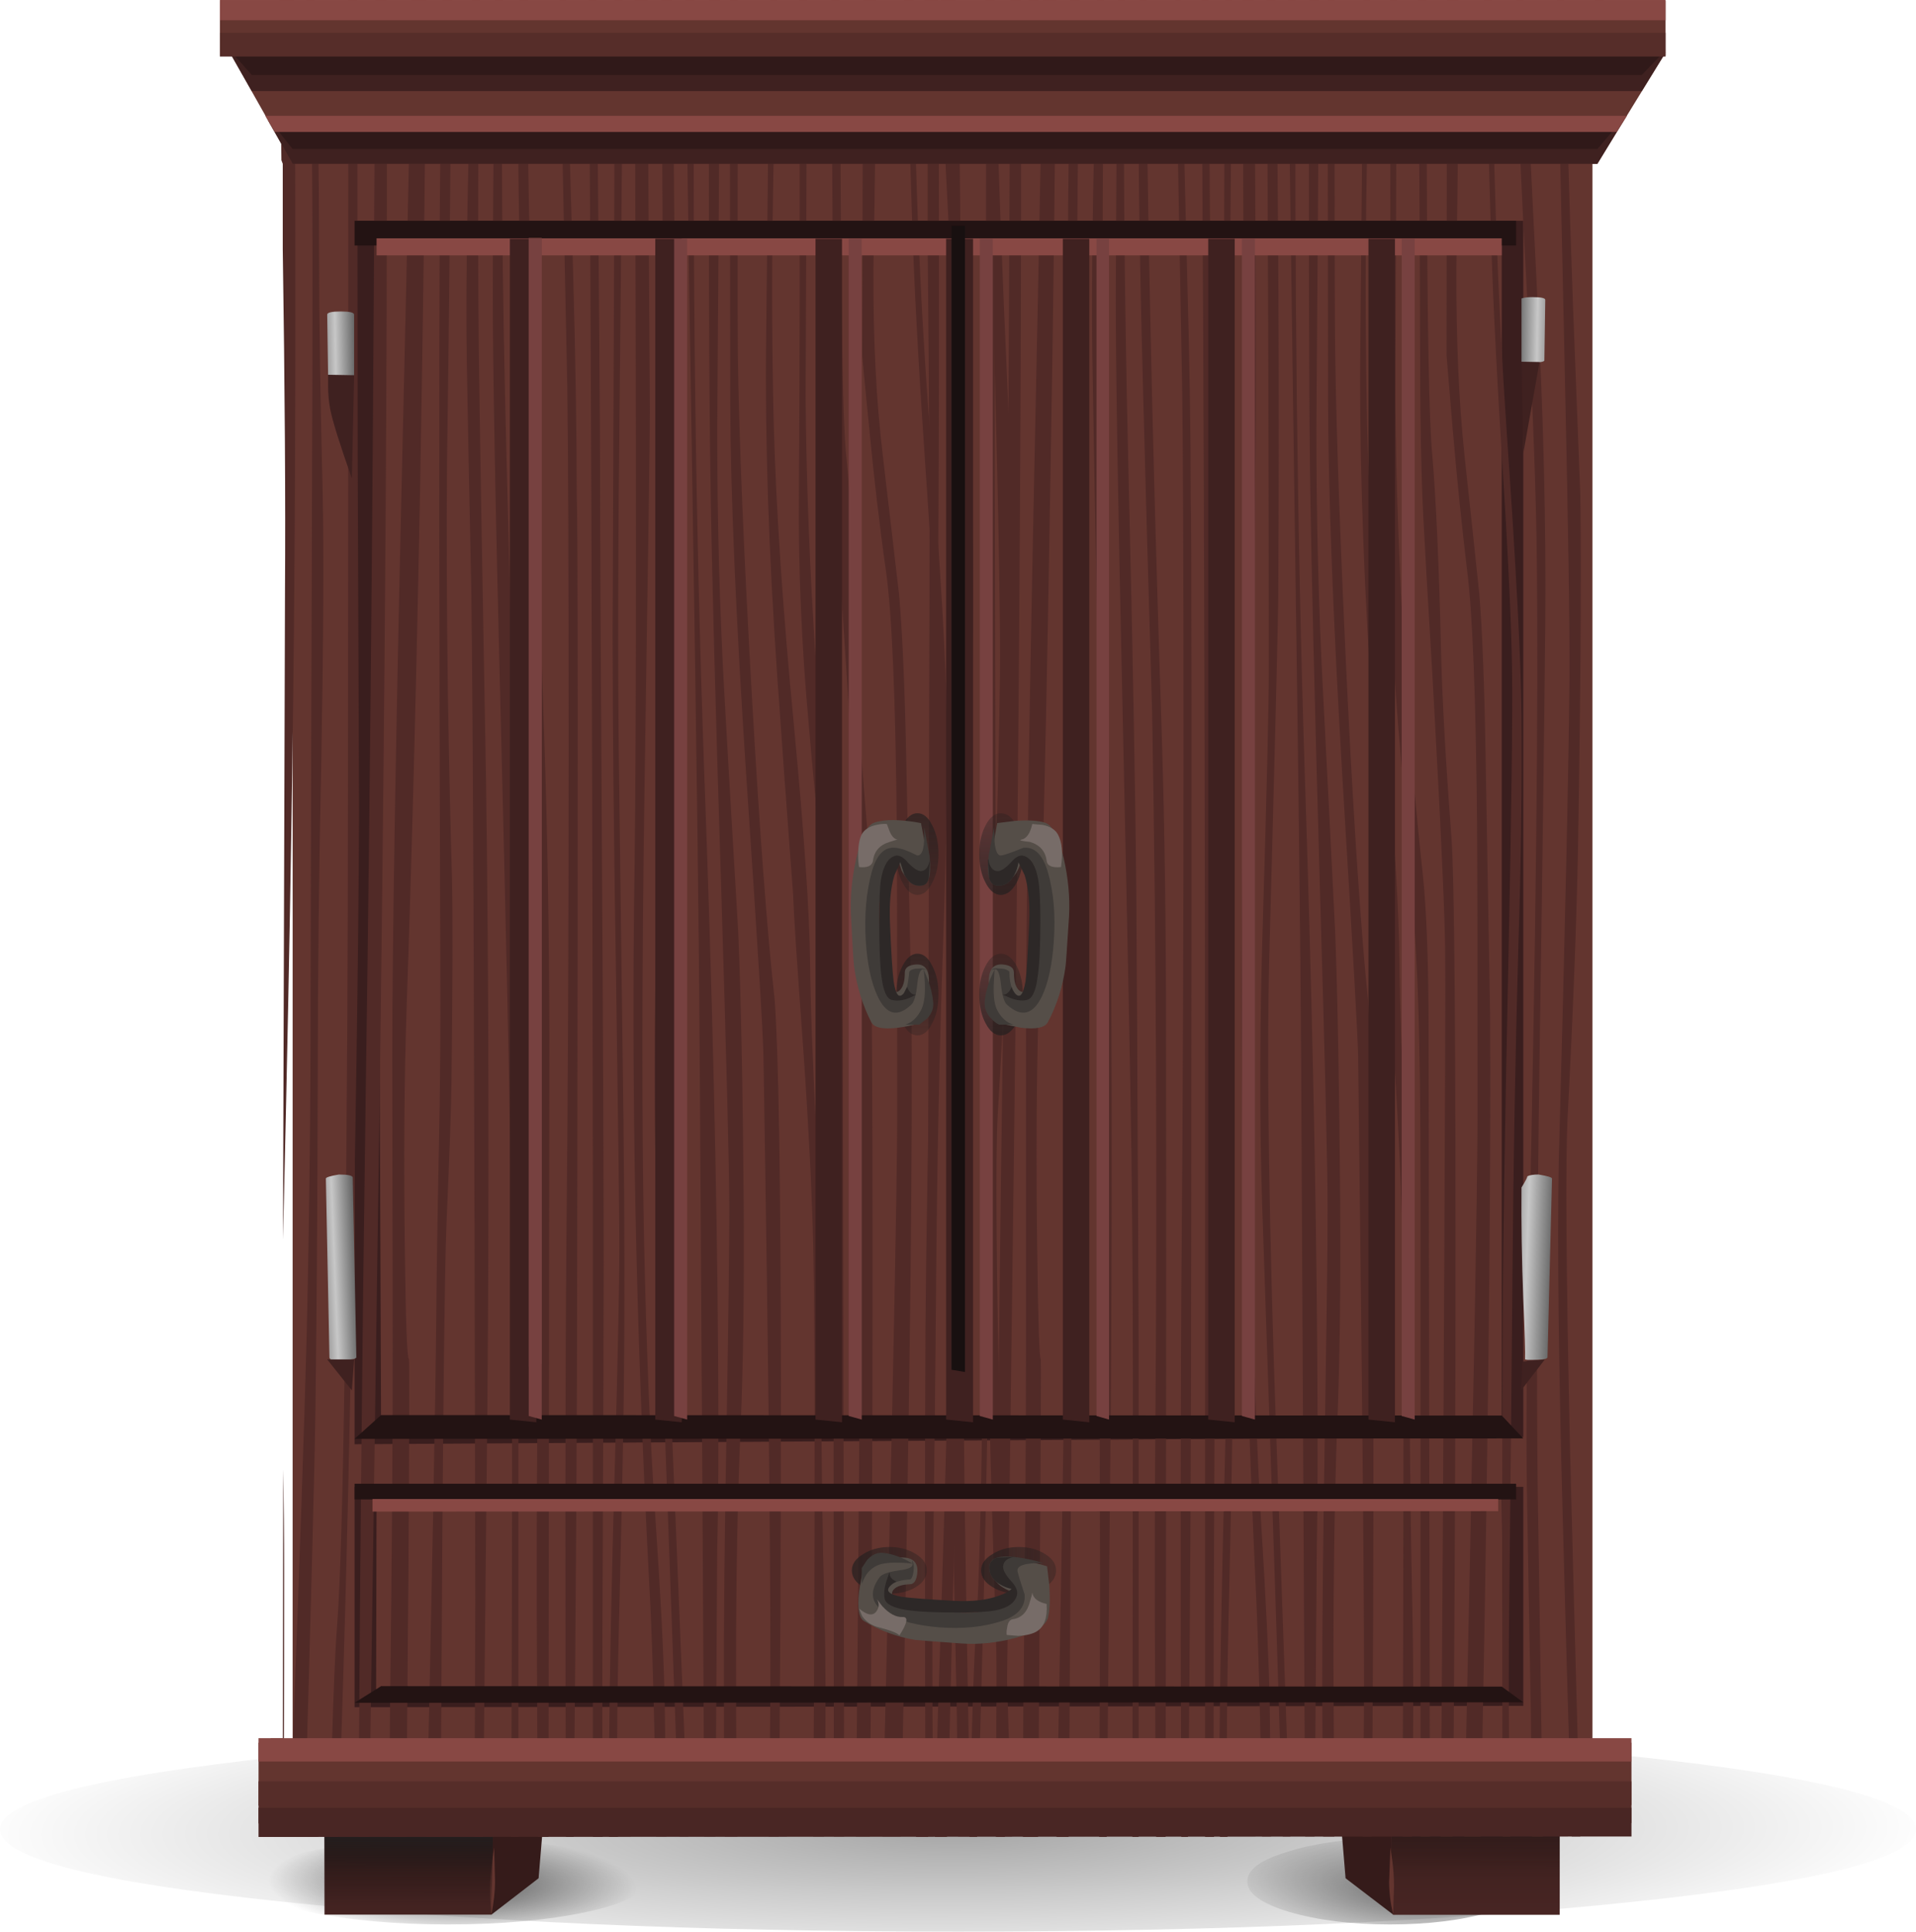 <?xml version="1.0" encoding="UTF-8" standalone="no"?>
<!-- Created with Inkscape (http://www.inkscape.org/) -->

<svg
     xmlns:dc="http://purl.org/dc/elements/1.1/"
     xmlns:cc="http://creativecommons.org/ns#"
     xmlns:rdf="http://www.w3.org/1999/02/22-rdf-syntax-ns#"
     xmlns:svg="http://www.w3.org/2000/svg"
     xmlns="http://www.w3.org/2000/svg"
     xmlns:xlink="http://www.w3.org/1999/xlink"
     xmlns:sodipodi="http://sodipodi.sourceforge.net/DTD/sodipodi-0.dtd"
     xmlns:inkscape="http://www.inkscape.org/namespaces/inkscape"
     width="1651.645"
     height="1665.202"
     id="svg4314"
     version="1.1"
     inkscape:version="0.48.5 r10040"
     sodipodi:docname="New document 2">
    <defs
         id="defs4316">
        <linearGradient
             gradientTransform="matrix(0.999,0.038,-0.038,0.999,6.349385e-5,6.552786e-5)"
             y2="150.039"
             x2="178.724"
             y1="150.039"
             x1="174.796"
             gradientUnits="userSpaceOnUse"
             id="SVGID_9_">
            <stop
                 id="stop282"
                 style="stop-color:#A5A4A4"
                 offset="0.012" />
            <stop
                 id="stop284"
                 style="stop-color:#C7C7C7"
                 offset="0.282" />
            <stop
                 id="stop286"
                 style="stop-color:#676767"
                 offset="1" />
        </linearGradient>
        <linearGradient
             gradientTransform="matrix(0.999,-0.039,0.039,0.999,-3.540516e-4,-9.231269e-5)"
             y2="158.066"
             x2="33.516"
             y1="158.066"
             x1="30.289"
             gradientUnits="userSpaceOnUse"
             id="SVGID_8_">
            <stop
                 id="stop273"
                 style="stop-color:#A5A4A4"
                 offset="0.012" />
            <stop
                 id="stop275"
                 style="stop-color:#C7C7C7"
                 offset="0.282" />
            <stop
                 id="stop277"
                 style="stop-color:#676767"
                 offset="1" />
        </linearGradient>
        <linearGradient
             gradientTransform="matrix(1,-0.017,0.017,1,4.373714e-4,5.427375e-5)"
             y2="54.48"
             x2="38.577"
             y1="54.48"
             x1="35.602"
             gradientUnits="userSpaceOnUse"
             id="SVGID_7_">
            <stop
                 id="stop264"
                 style="stop-color:#A5A4A4"
                 offset="0.012" />
            <stop
                 id="stop266"
                 style="stop-color:#C7C7C7"
                 offset="0.282" />
            <stop
                 id="stop268"
                 style="stop-color:#676767"
                 offset="1" />
        </linearGradient>
        <linearGradient
             gradientTransform="matrix(-1,-0.017,0.017,-1,3.237203e-4,-2.217777e-4)"
             y2="-49.351"
             x2="-169.966"
             y1="-49.351"
             x1="-172.941"
             gradientUnits="userSpaceOnUse"
             id="SVGID_6_">
            <stop
                 id="stop255"
                 style="stop-color:#A5A4A4"
                 offset="0.012" />
            <stop
                 id="stop257"
                 style="stop-color:#C7C7C7"
                 offset="0.282" />
            <stop
                 id="stop259"
                 style="stop-color:#676767"
                 offset="1" />
        </linearGradient>
        <linearGradient
             gradientTransform="matrix(0.014,1,-1,0.014,-2.809241e-4,4.832894e-4)"
             y2="-100.425"
             x2="139.092"
             y1="-100.425"
             x1="115.84"
             gradientUnits="userSpaceOnUse"
             id="SVGID_11_">
            <stop
                 id="stop318"
                 style="stop-color:#221F1F"
                 offset="0" />
            <stop
                 id="stop320"
                 style="stop-color:#221F1F;stop-opacity:0"
                 offset="1" />
        </linearGradient>
        <linearGradient
             gradientTransform="matrix(0.014,1,-1,0.014,-2.809241e-4,4.832894e-4)"
             y2="-100.644"
             x2="123.444"
             y1="-100.644"
             x1="100.191"
             gradientUnits="userSpaceOnUse"
             id="SVGID_10_">
            <stop
                 id="stop311"
                 style="stop-color:#221F1F"
                 offset="0" />
            <stop
                 id="stop313"
                 style="stop-color:#221F1F;stop-opacity:0"
                 offset="1" />
        </linearGradient>
        <linearGradient
             inkscape:collect="always"
             xlink:href="#SVGID_13_"
             id="linearGradient3882"
             gradientUnits="userSpaceOnUse"
             x1="111.686"
             y1="137.963"
             x2="111.356"
             y2="114.138"
             gradientTransform="matrix(7.738,0,0,7.738,-422.966,-448.739)" />
        <linearGradient
             y2="114.138"
             x2="111.356"
             y1="137.963"
             x1="111.686"
             gradientUnits="userSpaceOnUse"
             id="SVGID_13_">
            <stop
                 id="stop344"
                 style="stop-color:#221F1F"
                 offset="0" />
            <stop
                 id="stop346"
                 style="stop-color:#221F1F;stop-opacity:0"
                 offset="1" />
        </linearGradient>
        <linearGradient
             inkscape:collect="always"
             xlink:href="#SVGID_12_"
             id="linearGradient3885"
             gradientUnits="userSpaceOnUse"
             x1="111.686"
             y1="122.311"
             x2="111.358"
             y2="98.487"
             gradientTransform="matrix(7.738,0,0,7.738,-422.966,-448.739)" />
        <linearGradient
             y2="98.487"
             x2="111.358"
             y1="122.311"
             x1="111.686"
             gradientUnits="userSpaceOnUse"
             id="SVGID_12_">
            <stop
                 id="stop337"
                 style="stop-color:#221F1F"
                 offset="0" />
            <stop
                 id="stop339"
                 style="stop-color:#221F1F;stop-opacity:0"
                 offset="1" />
        </linearGradient>
        <linearGradient
             inkscape:collect="always"
             xlink:href="#SVGID_15_"
             id="linearGradient3861"
             gradientUnits="userSpaceOnUse"
             x1="88.388"
             y1="190.599"
             x2="110.313"
             y2="190.295"
             gradientTransform="matrix(7.738,0,0,7.738,-422.966,-448.739)" />
        <linearGradient
             y2="190.295"
             x2="110.313"
             y1="190.599"
             x1="88.388"
             gradientUnits="userSpaceOnUse"
             id="SVGID_15_">
            <stop
                 id="stop370"
                 style="stop-color:#221F1F"
                 offset="0" />
            <stop
                 id="stop372"
                 style="stop-color:#221F1F;stop-opacity:0"
                 offset="1" />
        </linearGradient>
        <linearGradient
             inkscape:collect="always"
             xlink:href="#SVGID_14_"
             id="linearGradient3864"
             gradientUnits="userSpaceOnUse"
             x1="102.788"
             y1="190.598"
             x2="124.713"
             y2="190.294"
             gradientTransform="matrix(7.738,0,0,7.738,-422.966,-448.739)" />
        <linearGradient
             y2="190.294"
             x2="124.713"
             y1="190.598"
             x1="102.788"
             gradientUnits="userSpaceOnUse"
             id="SVGID_14_">
            <stop
                 id="stop363"
                 style="stop-color:#221F1F"
                 offset="0" />
            <stop
                 id="stop365"
                 style="stop-color:#221F1F;stop-opacity:0"
                 offset="1" />
        </linearGradient>
        <radialGradient
             gradientUnits="userSpaceOnUse"
             gradientTransform="matrix(-0.997,-0.074,-0.013,0.344,-11.308,287.836)"
             r="20.38"
             cy="-214.277"
             cx="-165.917"
             id="SVGID_3_">
            <stop
                 id="stop24"
                 style="stop-color:#000000;stop-opacity:0.447"
                 offset="0.086" />
            <stop
                 id="stop26"
                 style="stop-color:#000000;stop-opacity:0"
                 offset="1" />
        </radialGradient>
        <radialGradient
             gradientUnits="userSpaceOnUse"
             gradientTransform="matrix(1,0.023,0.006,-0.278,-6.623,286.592)"
             r="21.506"
             cy="224.226"
             cx="55.595"
             id="SVGID_2_">
            <stop
                 id="stop17"
                 style="stop-color:#000000;stop-opacity:0.647"
                 offset="0" />
            <stop
                 id="stop19"
                 style="stop-color:#000000;stop-opacity:0"
                 offset="0.953" />
        </radialGradient>
        <radialGradient
             inkscape:collect="always"
             xlink:href="#SVGID_1_"
             id="radialGradient3842"
             gradientUnits="userSpaceOnUse"
             gradientTransform="matrix(7.738,-0.034,-0.005,-1.235,-752.526,1172.331)"
             cx="105.228"
             cy="219.918"
             r="109.651" />
        <radialGradient
             gradientUnits="userSpaceOnUse"
             gradientTransform="matrix(1,-0.004,-7.058763e-4,-0.16,1.128,255.014)"
             r="109.651"
             cy="219.918"
             cx="105.228"
             id="SVGID_1_">
            <stop
                 id="stop10"
                 style="stop-color:#000000;stop-opacity:0.349"
                 offset="0" />
            <stop
                 id="stop12"
                 style="stop-color:#000000;stop-opacity:0"
                 offset="1" />
        </radialGradient>
        <linearGradient
             gradientTransform="matrix(6.968642e-5,1,-1,-0.001,2.06668e-5,-1.695007e-5)"
             y2="-164.334"
             x2="229.761"
             y1="-164.334"
             x1="215.411"
             gradientUnits="userSpaceOnUse"
             id="SVGID_5_">
            <stop
                 id="stop58"
                 style="stop-color:#231F20"
                 offset="0" />
            <stop
                 id="stop60"
                 style="stop-color:#1E1B1B;stop-opacity:0.855"
                 offset="0.063" />
            <stop
                 id="stop62"
                 style="stop-color:#0D0C0C;stop-opacity:0.377"
                 offset="0.333" />
            <stop
                 id="stop64"
                 style="stop-color:#030303;stop-opacity:0.09"
                 offset="0.631" />
            <stop
                 id="stop66"
                 style="stop-color:#000000;stop-opacity:0"
                 offset="1" />
        </linearGradient>
        <linearGradient
             gradientTransform="matrix(7.889547e-5,1,-1,-0.001,2.663425e-4,-1.695007e-5)"
             y2="-45.531"
             x2="232.392"
             y1="-45.531"
             x1="219.717"
             gradientUnits="userSpaceOnUse"
             id="SVGID_4_">
            <stop
                 id="stop43"
                 style="stop-color:#231F20"
                 offset="0" />
            <stop
                 id="stop45"
                 style="stop-color:#1E1B1B;stop-opacity:0.855"
                 offset="0.063" />
            <stop
                 id="stop47"
                 style="stop-color:#0D0C0C;stop-opacity:0.377"
                 offset="0.333" />
            <stop
                 id="stop49"
                 style="stop-color:#030303;stop-opacity:0.09"
                 offset="0.631" />
            <stop
                 id="stop51"
                 style="stop-color:#000000;stop-opacity:0"
                 offset="1" />
        </linearGradient>
        <radialGradient
             inkscape:collect="always"
             xlink:href="#SVGID_1_"
             id="radialGradient4867"
             gradientUnits="userSpaceOnUse"
             gradientTransform="matrix(7.738,-0.034,-0.005,-1.235,-414.24,1524.522)"
             cx="105.228"
             cy="219.918"
             r="109.651" />
        <radialGradient
             inkscape:collect="always"
             xlink:href="#SVGID_2_"
             id="radialGradient4869"
             gradientUnits="userSpaceOnUse"
             gradientTransform="matrix(7.736,0.179,0.05,-2.154,-474.214,1768.872)"
             cx="55.595"
             cy="224.226"
             r="21.506" />
        <radialGradient
             inkscape:collect="always"
             xlink:href="#SVGID_3_"
             id="radialGradient4871"
             gradientUnits="userSpaceOnUse"
             gradientTransform="matrix(-7.717,-0.57,-0.104,2.658,-510.467,1778.496)"
             cx="-165.917"
             cy="-214.277"
             r="20.38" />
        <linearGradient
             inkscape:collect="always"
             xlink:href="#SVGID_4_"
             id="linearGradient4873"
             gradientUnits="userSpaceOnUse"
             gradientTransform="matrix(7.889547e-5,1,-1,-0.001,2.663425e-4,-1.695007e-5)"
             x1="219.717"
             y1="-45.531"
             x2="232.392"
             y2="-45.531" />
        <linearGradient
             inkscape:collect="always"
             xlink:href="#SVGID_5_"
             id="linearGradient4875"
             gradientUnits="userSpaceOnUse"
             gradientTransform="matrix(6.968642e-5,1,-1,-0.001,2.06668e-5,-1.695007e-5)"
             x1="215.411"
             y1="-164.334"
             x2="229.761"
             y2="-164.334" />
        <linearGradient
             inkscape:collect="always"
             xlink:href="#SVGID_6_"
             id="linearGradient4877"
             gradientUnits="userSpaceOnUse"
             gradientTransform="matrix(-7.737,-0.13,0.13,-7.737,-422.963,-448.741)"
             x1="-172.941"
             y1="-49.351"
             x2="-169.966"
             y2="-49.351" />
        <linearGradient
             inkscape:collect="always"
             xlink:href="#SVGID_7_"
             id="linearGradient4879"
             gradientUnits="userSpaceOnUse"
             gradientTransform="matrix(7.737,-0.13,0.13,7.737,-422.962,-448.739)"
             x1="35.602"
             y1="54.48"
             x2="38.577"
             y2="54.48" />
        <linearGradient
             inkscape:collect="always"
             xlink:href="#SVGID_8_"
             id="linearGradient4881"
             gradientUnits="userSpaceOnUse"
             gradientTransform="matrix(7.732,-0.299,0.299,7.732,-422.968,-448.74)"
             x1="30.289"
             y1="158.066"
             x2="33.516"
             y2="158.066" />
        <linearGradient
             inkscape:collect="always"
             xlink:href="#SVGID_9_"
             id="linearGradient4883"
             gradientUnits="userSpaceOnUse"
             gradientTransform="matrix(7.732,0.296,-0.296,7.732,-422.965,-448.739)"
             x1="174.796"
             y1="150.039"
             x2="178.724"
             y2="150.039" />
        <linearGradient
             inkscape:collect="always"
             xlink:href="#SVGID_10_"
             id="linearGradient4885"
             gradientUnits="userSpaceOnUse"
             gradientTransform="matrix(0.108,7.737,-7.737,0.108,-422.968,-448.736)"
             x1="100.191"
             y1="-100.644"
             x2="123.444"
             y2="-100.644" />
        <linearGradient
             inkscape:collect="always"
             xlink:href="#SVGID_11_"
             id="linearGradient4887"
             gradientUnits="userSpaceOnUse"
             gradientTransform="matrix(0.108,7.737,-7.737,0.108,-422.968,-448.736)"
             x1="115.84"
             y1="-100.425"
             x2="139.092"
             y2="-100.425" />
    </defs>
    <sodipodi:namedview
         id="base"
         pagecolor="#ffffff"
         bordercolor="#666666"
         borderopacity="1.0"
         inkscape:pageopacity="0.0"
         inkscape:pageshadow="2"
         inkscape:zoom="0.35"
         inkscape:cx="797.96551"
         inkscape:cy="804.02962"
         inkscape:document-units="px"
         inkscape:current-layer="layer1"
         showgrid="false"
         fit-margin-top="0"
         fit-margin-left="0"
         fit-margin-right="0"
         fit-margin-bottom="0" />
    <g
         inkscape:label="Layer 1"
         inkscape:groupmode="layer"
         id="layer1"
         transform="translate(422.966,328.81)">
        <g
             id="g4733">
            <path
                 style="fill:url(#radialGradient4867);fill-rule:evenodd"
                 d="M -180.771,1185.496 C -21.115,1168.217 173.499,1159.566 403.051,1159.566 632.61,1159.566 827.209,1168.209 986.872,1185.496 1148.075,1202.774 1228.68,1223.675 1228.68,1248.172 1228.68,1272.678 1148.075,1293.447 986.872,1310.462 823.085,1327.741 628.485,1336.392 403.051,1336.392 177.105,1336.392 -17.502,1327.749 -180.771,1310.462 -342.236,1293.439 -422.966,1272.678 -422.966,1248.172 -422.966,1223.93 -342.236,1203.038 -180.771,1185.496 z"
                 id="path14"
                 inkscape:connector-curvature="0" />
            <path
                 style="fill:url(#radialGradient4869);fill-rule:evenodd"
                 d="M -156.783,1267.13 C -122.474,1259.648 -82.5,1255.91 -36.847,1255.91 9.325,1255.91 49.299,1259.648 83.09,1267.13 116.108,1274.094 132.613,1282.737 132.613,1293.052 132.613,1303.374 116.108,1312.141 83.09,1319.361 49.044,1326.588 9.07,1330.194 -36.847,1330.194 -82.245,1330.194 -122.218,1326.58 -156.783,1319.361 -189.801,1311.878 -206.306,1303.111 -206.306,1293.052 -206.306,1282.737 -189.801,1274.094 -156.783,1267.13 z"
                 id="path21"
                 inkscape:connector-curvature="0" />
            <path
                 style="fill:url(#radialGradient4871);fill-rule:evenodd"
                 d="M 774.855,1255.91 C 808.39,1255.91 837.539,1259.648 862.292,1267.13 886.287,1274.094 898.273,1282.737 898.273,1293.052 898.273,1303.374 886.28,1312.141 862.292,1319.361 837.539,1326.588 808.39,1330.194 774.855,1330.194 741.837,1330.194 712.952,1326.58 688.191,1319.361 664.203,1312.134 652.217,1303.374 652.217,1293.052 652.217,1282.737 664.211,1274.102 688.191,1267.13 712.696,1259.648 741.582,1255.91 774.855,1255.91 z"
                 id="path28"
                 inkscape:connector-curvature="0" />
            <polygon
                 transform="matrix(7.738,0,0,7.738,-422.966,-448.739)"
                 style="fill:#351b1a;fill-rule:evenodd"
                 points="54.75,228.8 45.9,224.05 60.65,217 60,224.75 "
                 id="polygon32" />
            <polygon
                 transform="matrix(7.738,0,0,7.738,-422.966,-448.739)"
                 style="fill:#492624;fill-rule:evenodd"
                 points="36.15,217 54.95,218.1 54.75,228.8 36.15,228.8 "
                 id="polygon34" />
            <path
                 style="fill:#63352f;fill-rule:evenodd"
                 d="M 0.682,1321.682 C -0.092,1315.236 -0.479,1307.112 -0.479,1297.316 -0.479,1291.899 0.164,1284.417 1.456,1274.876 L 3.003,1263.656 3.777,1293.455 C 3.777,1301.44 2.748,1310.849 0.682,1321.682 z"
                 id="path36"
                 inkscape:connector-curvature="0" />
            <polygon
                 transform="matrix(7.738,0,0,7.738,-422.966,-448.739)"
                 style="fill:#351b1a;fill-rule:evenodd"
                 points="164,224.05 155.2,228.8 149.9,224.75 149.25,217 "
                 id="polygon38" />
            <polygon
                 transform="matrix(7.738,0,0,7.738,-422.966,-448.739)"
                 style="fill:#492624;fill-rule:evenodd"
                 points="154.95,218.1 173.75,217 173.75,228.8 155.2,228.8 "
                 id="polygon40" />
            <polygon
                 transform="matrix(7.738,0,0,7.738,-422.966,-448.739)"
                 style="fill:url(#linearGradient4873);fill-rule:evenodd"
                 points="36.15,217 54.95,218.1 54.75,228.8 36.15,228.8 "
                 id="polygon53" />
            <polygon
                 transform="matrix(7.738,0,0,7.738,-422.966,-448.739)"
                 style="fill:#492624;fill-rule:evenodd"
                 points="154.95,218.1 173.75,217 173.75,228.8 155.2,228.8 "
                 id="polygon55" />
            <polygon
                 transform="matrix(7.738,0,0,7.738,-422.966,-448.739)"
                 style="fill:url(#linearGradient4875);fill-rule:evenodd"
                 points="154.95,218.1 173.75,217 173.75,228.8 155.2,228.8 "
                 id="polygon68" />
            <path
                 style="fill:#63352f;fill-rule:evenodd"
                 d="M 777.95,1321.682 C 775.628,1311.623 774.468,1302.206 774.468,1293.447 L 775.628,1263.648 777.168,1274.868 C 778.205,1282.351 778.716,1289.833 778.716,1297.308 L 777.95,1321.682 z"
                 id="path70"
                 inkscape:connector-curvature="0" />
            <polygon
                 transform="matrix(7.738,0,0,7.738,-422.966,-448.739)"
                 style="fill:#63352f;fill-rule:evenodd"
                 points="32.6,33.1 177.4,33.1 177.4,212.85 32.6,213.95 "
                 id="polygon76" />
            <path
                 style="fill:#3a1e1e;fill-rule:evenodd"
                 d="M -117.32,916.218 V -138.451 H 890.149 V 910.028 L -117.32,916.218 z M -98.362,-118.72 -94.494,895.713 871.578,893.779 V -118.72 H -98.362 z"
                 id="path78"
                 inkscape:connector-curvature="0" />
            <path
                 style="fill:#3a1e1e;fill-rule:evenodd"
                 d="M -117.32,1142.938 V 952.973 H 890.149 V 1141.769 L -117.32,1142.938 z M -98.362,959.55 -98.749,1127.849 873.125,1127.075 871.578,959.55 H -98.362 z"
                 id="path80"
                 inkscape:connector-curvature="0" />
            <polygon
                 transform="matrix(7.738,0,0,7.738,-422.966,-448.739)"
                 id="polygon84"
                 points="115.65,15.5 115.6,29.85 115.45,30.2 114.6,32.7 114.55,15.5 "
                 style="fill:#512a27;fill-rule:evenodd" />
            <path
                 inkscape:connector-curvature="0"
                 id="path86"
                 d="M 389.896,-241.365 388.349,-328.803 H 394.926 C 395.7,-301.202 400.079,-216.472 408.08,-74.614 414.015,30.102 416.592,124.767 415.818,209.365 415.037,291.131 413.102,417.258 410.015,587.746 407.686,739.145 407.175,860.374 408.467,951.426 408.722,976.961 410.402,1077.94 413.489,1254.355 H 403.043 L 401.882,1150.289 C 399.816,1052.018 398.532,986.246 398.013,952.973 397.239,903.706 397.882,834.708 399.948,745.986 406.656,482.635 409.233,283.904 407.686,149.784 407.175,100.78 404.211,29.847 398.795,-63.007 393.378,-158.701 390.415,-218.151 389.896,-241.365 z"
                 style="fill:#512a27;fill-rule:evenodd" />
            <path
                 inkscape:connector-curvature="0"
                 id="path88"
                 d="M 427.038,-328.803 H 433.623 C 435.689,-244.978 438.645,-156.248 442.514,-62.62 446.901,39.001 449.222,92.268 449.478,97.166 450.77,158.04 449.988,259.406 447.156,401.264 445.864,465.751 442.506,542.743 437.097,632.247 435.031,669.899 435.805,765.214 439.419,918.161 441.485,1004.817 444.835,1116.892 449.478,1254.363 H 440.966 C 437.353,1142.945 434.513,1051.763 432.447,980.83 428.322,847.738 427.03,745.08 428.578,672.863 429.615,623.341 431.673,546.341 434.768,441.88 437.097,361.414 438.505,299.248 439.032,255.398 439.542,212.84 437.995,122.051 434.381,-16.975 430.002,-195.967 427.556,-299.917 427.038,-328.803 z"
                 style="fill:#512a27;fill-rule:evenodd" />
            <path
                 inkscape:connector-curvature="0"
                 id="path90"
                 d="M 206.122,-328.803 H 213.086 C 212.823,-145.934 212.823,-43.918 213.086,-22.77 214.115,50.229 218.247,149.915 225.467,276.298 231.912,389.007 238.366,474.642 244.811,533.195 248.17,577.819 249.973,686.528 250.228,859.337 250.228,1003.269 249.586,1134.937 248.293,1254.355 H 239.782 L 240.943,1150.676 C 241.716,1050.083 239.782,860.251 235.139,581.162 234.884,562.854 229.978,483.022 220.437,341.675 211.407,204.97 206.764,97.027 206.509,17.846 L 206.122,-328.803 z"
                 style="fill:#512a27;fill-rule:evenodd" />
            <path
                 inkscape:connector-curvature="0"
                 id="path92"
                 d="M 266.091,-328.803 H 272.668 C 272.412,-218.407 272.025,-104.536 271.507,12.824 272.018,85.56 274.989,162.296 280.406,243.025 284.53,303.38 290.209,363.867 297.429,424.478 301.298,457.232 303.364,502.762 303.619,561.051 L 304.78,1254.363 H 295.881 L 295.494,699.953 C 295.494,628.246 294.852,574.213 293.56,537.845 292.786,518.5 290.72,484.191 287.37,434.932 281.698,378.701 277.31,332.405 274.215,296.037 268.025,228.199 265.185,161.917 265.704,97.174 266.477,7.926 266.609,-134.064 266.091,-328.803 z"
                 style="fill:#512a27;fill-rule:evenodd" />
            <path
                 inkscape:connector-curvature="0"
                 id="path94"
                 d="M 240.556,-328.803 H 247.133 C 244.811,-233.882 243.519,-175.206 243.264,-152.766 242.235,-88.542 242.49,-25.092 244.038,37.585 246.104,111.605 251.907,198.014 261.448,296.803 270.215,389.394 274.858,457.627 275.376,501.469 275.631,535.005 277.442,584.141 280.792,648.876 283.369,706.136 284.793,778.485 285.048,865.93 285.048,926.03 285.954,991.02 287.757,1060.916 289.049,1110.439 288.917,1174.918 287.37,1254.363 H 278.084 C 279.632,981.472 279.632,812.152 278.084,746.38 277.055,700.982 274.215,644.496 269.573,576.921 264.156,502.901 261.192,457.89 260.674,441.896 255.513,373.276 251.002,311.118 247.133,255.406 239.65,147.594 236.431,50.739 237.46,-35.151 L 240.556,-328.803 z"
                 style="fill:#512a27;fill-rule:evenodd" />
            <path
                 inkscape:connector-curvature="0"
                 id="path96"
                 d="M 321.029,-328.803 H 332.249 V -313.714 C 332.249,-251.811 331.475,-179.725 329.928,-97.441 329.673,-36.312 332.381,17.467 338.053,63.894 342.432,101.554 347.083,141.272 351.981,183.057 354.821,214.526 356.879,260.822 358.171,321.951 359.2,368.378 360.748,442.406 362.814,544.028 363.588,662.161 361.785,835.489 357.397,1064.012 L 353.528,1254.363 H 337.666 C 346.177,901.261 350.433,694.274 350.433,633.4 350.433,487.162 350.302,403.067 350.046,381.146 349.017,272.56 345.922,199.948 340.761,163.325 335.6,127.476 330.702,85.691 326.059,37.972 L 320.256,-22.383 321.029,-328.803 z"
                 style="fill:#512a27;fill-rule:evenodd" />
            <path
                 inkscape:connector-curvature="0"
                 id="path98"
                 d="M 356.237,-328.803 H 364.361 V -327.255 C 364.872,-197.777 369.646,-74.359 378.676,43.001 387.962,162.683 392.728,244.573 392.991,288.678 393.502,348.778 392.473,415.068 389.896,487.541 386.801,578.848 384.867,671.702 384.093,766.104 383.319,861.024 382.29,952.973 380.998,1041.959 380.487,1098.7 380.742,1165.764 381.771,1243.143 V 1254.355 H 374.807 C 374.289,1059.369 374.289,914.284 374.807,819.101 375.318,746.883 377.129,639.459 380.224,496.827 383.064,371.729 384.224,289.197 383.706,249.215 383.188,209.497 380.092,149.265 374.421,68.536 368.486,-18.383 364.748,-88.411 363.201,-141.546 361.398,-203.705 359.069,-266.126 356.237,-328.803 z"
                 style="fill:#512a27;fill-rule:evenodd" />
            <path
                 inkscape:connector-curvature="0"
                 id="path100"
                 d="M 293.56,-328.803 H 300.911 L 301.685,-181.009 C 302.203,-44.568 303.751,36.556 306.327,62.346 310.452,101.809 313.423,159.712 315.226,236.061 316.255,276.298 319.613,328.784 325.285,393.526 328.117,428.61 329.409,570.468 329.154,819.108 329.154,922.03 328.38,1067.114 326.833,1254.363 H 314.839 C 317.934,934.789 319.482,681.506 319.482,494.513 319.482,463.817 315.35,384.372 307.101,256.187 302.458,187.576 299.495,140.63 298.203,115.358 296.137,77.443 295.108,27.147 295.108,-35.53 295.108,-74.227 294.589,-171.979 293.56,-328.803 z"
                 style="fill:#512a27;fill-rule:evenodd" />
            <path
                 style="fill:#512a27;fill-rule:evenodd"
                 d="M -178.062,1026.87 C -178.062,1138.813 -178.318,1214.768 -178.836,1254.75 H -190.443 L -189.669,1169.633 H -179.223 L -178.836,938.07 C -178.318,965.423 -178.062,995.013 -178.062,1026.87 z"
                 id="path104"
                 inkscape:connector-curvature="0" />
            <path
                 style="fill:#512a27;fill-rule:evenodd"
                 d="M -180.384,-190.682 -182.318,-328.803 H -169.551 C -168.777,-280.828 -168.39,-208.734 -168.39,-112.529 -168.135,70.084 -169.295,237.09 -171.872,388.497 -173.164,474.124 -175.354,583.096 -178.449,715.421 L -179.03,739.602 -177.289,178.801 C -176.778,103.488 -177.42,5.86 -179.223,-114.077 V -187.587 L -180.384,-190.682 z"
                 id="path106"
                 inkscape:connector-curvature="0" />
            <path
                 inkscape:connector-curvature="0"
                 id="path108"
                 d="M -122.737,-271.929 -123.124,-328.803 H -114.999 L -114.612,72.792 C -114.357,147.849 -113.97,247.668 -113.451,372.247 -113.97,495.024 -116.415,657.906 -120.802,860.893 -123.379,995.268 -126.993,1126.557 -131.635,1254.75 H -138.986 C -136.665,1158.8 -134.475,1098.313 -132.409,1073.297 -129.569,1035.637 -127.379,959.674 -125.832,845.417 -125.313,791.252 -124.54,690.405 -123.51,542.867 -122.992,460.59 -122.737,188.992 -122.737,-271.929 z"
                 style="fill:#512a27;fill-rule:evenodd" />
            <path
                 inkscape:connector-curvature="0"
                 id="path110"
                 d="M -154.462,-225.502 C -154.98,-250.519 -156.528,-284.96 -159.105,-328.803 H -152.527 C -149.432,-267.929 -147.885,-193.777 -147.885,-106.339 -147.885,-52.693 -146.856,15.014 -144.79,96.78 -143.76,147.849 -144.147,223.68 -145.95,324.272 -148.016,419.448 -149.045,511.529 -149.045,600.514 -149.301,707.041 -149.951,800.545 -150.98,881.011 -151.491,926.665 -154.717,1051.244 -160.652,1254.757 H -172.646 L -169.551,1146.033 C -164.39,1009.847 -160.784,903.327 -158.718,826.459 -156.396,728.962 -155.236,632.371 -155.236,536.677 -155.236,496.958 -154.849,359.093 -154.075,123.088 -153.301,-63.394 -153.433,-179.593 -154.462,-225.502 z"
                 style="fill:#512a27;fill-rule:evenodd" />
            <path
                 inkscape:connector-curvature="0"
                 id="path112"
                 d="M 167.82,-328.803 H 175.558 C 173.755,-96.411 176.587,125.278 184.069,336.266 191.033,524.041 195.034,691.821 196.063,839.614 196.574,913.634 196.318,968.836 195.289,1005.204 L 193.742,1254.363 H 184.069 C 183.806,1167.962 182.522,943.564 180.2,581.169 179.682,485.994 177.624,325.433 174.01,99.488 170.141,-143.481 168.075,-286.244 167.82,-328.803 z"
                 style="fill:#512a27;fill-rule:evenodd" />
            <path
                 inkscape:connector-curvature="0"
                 id="path114"
                 d="M -99.523,-328.803 H -89.464 V -152.766 C -89.727,84.012 -92.041,358.319 -96.428,670.155 -98.749,833.942 -101.589,1028.812 -104.94,1254.757 H -113.838 C -113.064,1065.18 -111.006,850.06 -107.648,609.42 -103.524,330.594 -100.815,17.853 -99.523,-328.803 z"
                 style="fill:#512a27;fill-rule:evenodd" />
            <path
                 inkscape:connector-curvature="0"
                 id="path116"
                 d="M 3.777,-328.803 H 10.741 C 8.675,-218.407 9.712,-84.805 13.836,72.018 18.216,234.003 20.932,359.867 21.961,449.626 22.217,483.672 22.867,609.544 23.896,827.241 V 1254.757 H 17.705 C 18.216,1103.351 18.479,997.211 18.479,936.345 18.479,836.526 17.968,747.154 16.932,668.228 16.158,605.551 13.318,476.074 8.42,279.788 4.033,106.715 1.843,-11.156 1.843,-73.832 1.843,-129.808 2.485,-214.801 3.777,-328.803 z"
                 style="fill:#512a27;fill-rule:evenodd" />
            <path
                 inkscape:connector-curvature="0"
                 id="path118"
                 d="M -15.954,-328.803 H -9.377 C -10.925,-215.83 -11.18,-113.048 -10.151,-20.449 -9.122,54.608 -7.056,176.611 -3.961,345.552 -1.639,516.048 -1.252,694.397 -2.8,880.624 L -6.669,1254.757 H -14.02 L -13.246,1052.792 C -14.02,578.461 -15.181,286.875 -16.728,178.027 -18.794,80.012 -20.086,14.371 -20.597,-18.901 -21.371,-68.934 -20.597,-137.933 -18.276,-225.889 L -15.954,-328.803 z"
                 style="fill:#512a27;fill-rule:evenodd" />
            <path
                 inkscape:connector-curvature="0"
                 id="path120"
                 d="M 59.103,-328.803 H 64.906 C 65.68,-284.441 67.746,-206.026 71.097,-93.572 73.163,-18.77 74.192,45.199 74.192,98.327 75.221,120.512 75.352,339.106 74.579,754.11 74.579,884.872 73.549,1051.763 71.483,1254.75 H 64.906 C 64.133,1032.155 64.264,860.893 65.293,740.956 66.585,623.341 67.228,481.738 67.228,316.148 67.228,164.23 66.841,60.667 66.067,5.473 L 59.103,-328.803 z"
                 style="fill:#512a27;fill-rule:evenodd" />
            <path
                 inkscape:connector-curvature="0"
                 id="path122"
                 d="M 84.638,-299.399 84.251,-328.803 H 91.215 C 93.281,-91.506 94.31,44.162 94.31,78.209 94.31,124.117 94.821,230.389 95.858,397.008 96.887,563.883 97.405,685.112 97.405,760.688 97.405,807.37 97.15,889.144 96.632,1005.978 96.121,1103.475 96.121,1186.393 96.632,1254.75 H 88.12 V 707.683 C 87.601,259.661 86.441,-76.03 84.638,-299.399 z"
                 style="fill:#512a27;fill-rule:evenodd" />
            <path
                 inkscape:connector-curvature="0"
                 id="path124"
                 d="M -68.185,-328.803 H -55.417 C -55.936,-224.86 -57.739,-84.542 -60.834,92.137 -63.929,255.924 -67.798,405.133 -72.441,539.772 -74.507,601.419 -75.017,670.928 -73.988,748.307 -73.214,811.239 -72.054,842.709 -70.506,842.709 -69.988,842.709 -70.119,903.962 -70.893,1026.483 L -72.828,1254.75 H -87.529 L -86.756,1145.638 C -85.208,1022.088 -84.434,918.408 -84.434,834.576 L -84.821,582.717 C -84.821,488.06 -82.113,322.725 -76.696,86.72 -71.025,-153.409 -68.185,-291.916 -68.185,-328.803 z"
                 style="fill:#512a27;fill-rule:evenodd" />
            <path
                 inkscape:connector-curvature="0"
                 id="path126"
                 d="M 124.101,-328.803 H 134.934 L 137.255,25.204 C 137.255,46.097 135.708,154.558 132.613,350.581 130.291,509.207 130.167,639.327 132.226,740.956 134.292,836.132 137.642,917.248 142.285,984.312 146.672,1049.047 149.249,1100.38 150.023,1138.287 L 151.57,1254.355 H 142.672 C 141.38,1155.055 139.314,1081.035 136.481,1032.286 125.138,815.882 121.006,610.442 124.101,415.966 125.648,299.38 125.648,51.126 124.101,-328.803 z"
                 style="fill:#512a27;fill-rule:evenodd" />
            <path
                 inkscape:connector-curvature="0"
                 id="path128"
                 d="M 146.928,-328.803 H 156.213 C 158.79,-154.701 159.563,16.306 158.534,184.217 158.534,199.956 155.695,304.023 150.023,496.448 147.446,589.557 149.636,728.32 156.6,912.744 L 170.528,1254.363 H 162.79 C 152.476,969.61 145.891,787.383 143.059,707.691 140.482,633.4 140.613,551.386 143.446,461.627 147.314,348.136 149.249,277.722 149.249,250.384 149.249,54.353 148.475,-138.707 146.928,-328.803 z"
                 style="fill:#512a27;fill-rule:evenodd" />
            <path
                 inkscape:connector-curvature="0"
                 id="path130"
                 d="M 107.078,-328.803 H 114.042 C 114.042,-284.952 113.136,-175.206 111.333,0.443 109.786,135.6 109.531,245.478 110.56,330.076 111.589,414.163 112.881,515.266 114.429,633.4 115.458,722.904 115.589,800.669 114.815,866.696 114.56,899.714 113.136,968.449 110.56,1072.91 108.757,1147.449 108.494,1208.06 109.786,1254.75 H 102.048 V 1178.145 C 102.559,1114.439 104.238,1032.805 107.078,933.242 109.654,839.358 110.947,777.456 110.947,747.533 110.947,723.809 110.041,649.526 108.238,524.683 106.172,399.848 105.143,297.445 105.143,217.49 106.172,-41.473 106.822,-223.568 107.078,-328.803 z"
                 style="fill:#512a27;fill-rule:evenodd" />
            <path
                 inkscape:connector-curvature="0"
                 id="path132"
                 d="M 188.325,-328.803 H 197.611 C 197.092,-209.64 196.318,-86.476 195.289,40.68 195.289,120.635 197.355,196.985 201.479,269.721 205.085,333.945 209.086,402.68 213.473,475.934 215.794,531.647 217.342,608.639 218.116,706.909 218.627,784.033 217.729,849.418 215.408,903.072 212.831,962.39 211.539,1029.586 211.539,1104.643 211.539,1171.962 211.926,1221.872 212.699,1254.371 H 201.866 C 201.348,1224.201 201.093,1183.059 201.093,1130.959 200.837,1071.378 201.611,994.386 203.414,899.977 204.961,807.122 205.735,745.088 205.735,713.881 205.735,680.353 203.414,588.652 198.771,438.801 193.61,276.042 190.515,157.916 189.486,84.407 188.194,4.954 187.807,-132.779 188.325,-328.803 z"
                 style="fill:#512a27;fill-rule:evenodd" />
            <path
                 inkscape:connector-curvature="0"
                 id="path134"
                 d="M -32.978,-328.803 -34.525,-206.157 C -35.299,-110.982 -36.328,-19.033 -37.62,69.697 -38.131,128.76 -37.876,195.824 -36.847,270.881 -35.817,332.784 -34.657,384.759 -33.364,426.799 -32.591,459.035 -32.722,517.587 -33.751,602.441 -34.007,625.654 -35.423,666.146 -38.007,723.925 -39.81,765.709 -41.365,910.67 -42.65,1158.793 L -43.424,1254.742 H -55.417 C -50.519,1033.432 -47.68,884.478 -46.906,807.881 -46.65,770.994 -45.877,720.961 -44.584,657.766 -43.555,611.595 -43.161,560.006 -43.424,503.009 -44.453,211.555 -44.584,-7.163 -43.811,-153.153 -43.3,-212.479 -42.518,-271.024 -41.489,-328.803 H -32.978 z"
                 style="fill:#512a27;fill-rule:evenodd" />
            <path
                 inkscape:connector-curvature="0"
                 id="path136"
                 d="M 25.056,-328.803 H 32.407 C 30.604,-295.274 31.502,-203.705 35.116,-54.109 37.692,49.323 41.43,171.063 46.335,311.118 48.912,387.204 50.336,470.897 50.591,562.212 L 49.817,1254.75 H 40.919 C 39.627,1117.271 39.371,1003.525 40.145,913.502 41.948,683.951 40.919,474.124 37.05,284.028 33.181,172.34 30.21,80.909 28.151,9.721 24.027,-123.115 22.735,-226.028 24.283,-299.02 L 25.056,-328.803 z"
                 style="fill:#512a27;fill-rule:evenodd" />
            <polygon
                 transform="matrix(7.738,0,0,7.738,-422.966,-448.739)"
                 id="polygon140"
                 points="177.65,15.5 178.65,15.5 178.6,29.85 177.7,32.7 "
                 style="fill:#512a27;fill-rule:evenodd" />
            <path
                 inkscape:connector-curvature="0"
                 id="path142"
                 d="M 885.893,-241.365 884.345,-328.803 H 890.535 C 891.309,-299.399 895.178,-214.669 902.142,-74.614 907.559,30.358 909.88,125.023 909.106,209.365 908.325,291.131 906.653,417.258 904.077,587.746 902.011,739.408 901.5,860.637 902.529,951.426 L 907.172,1254.363 H 897.5 L 896.718,1150.296 C 894.915,1052.026 893.754,986.254 893.236,952.981 892.462,903.714 893.104,834.716 895.17,745.993 901.105,476.971 903.303,278.24 901.755,149.792 901.245,100.788 898.66,29.855 894.017,-62.999 888.856,-158.438 886.156,-217.896 885.893,-241.365 z"
                 style="fill:#512a27;fill-rule:evenodd" />
            <path
                 inkscape:connector-curvature="0"
                 id="path144"
                 d="M 919.166,-328.803 H 925.356 C 927.159,-245.234 929.735,-156.504 933.094,-62.62 937.218,43.388 939.284,96.648 939.284,97.166 940.321,158.559 939.671,259.925 937.349,401.264 936.065,466.781 933.094,543.772 928.459,632.247 926.393,669.899 927.035,765.214 930.393,918.161 931.678,971.544 934.649,1083.619 939.284,1254.363 H 931.933 C 928.582,1142.945 925.998,1051.763 924.195,980.83 920.589,848.249 919.429,745.599 920.721,672.863 926.13,474 929.232,334.842 929.999,255.406 930.262,213.366 928.846,122.57 925.743,-16.967 921.874,-190.295 919.684,-294.238 919.166,-328.803 z"
                 style="fill:#512a27;fill-rule:evenodd" />
            <path
                 inkscape:connector-curvature="0"
                 id="path146"
                 d="M 721.463,-328.803 H 727.654 C 727.398,-153.153 727.522,-51.145 728.04,-22.77 729.077,48.936 732.683,148.623 738.873,276.298 744.545,389.007 750.349,474.642 756.284,533.195 759.116,578.33 760.663,687.046 760.926,859.337 761.182,996.298 760.671,1127.973 759.379,1254.355 H 751.641 L 752.802,1150.676 C 753.312,1081.809 751.641,891.968 747.772,581.162 747.517,565.431 743.006,485.599 734.231,341.675 726.238,205.752 722.113,97.801 721.85,17.846 L 721.463,-328.803 z"
                 style="fill:#512a27;fill-rule:evenodd" />
            <path
                 inkscape:connector-curvature="0"
                 id="path148"
                 d="M 775.241,-328.803 H 781.045 C 780.789,-218.407 780.403,-104.536 779.892,12.824 780.403,86.333 783.111,163.07 788.017,243.025 791.63,302.351 796.791,362.83 803.492,424.478 806.851,456.977 808.522,502.506 808.522,561.051 L 809.675,1254.363 H 801.55 V 699.945 C 801.55,627.72 800.908,573.695 799.616,537.837 799.105,517.2 797.294,482.899 794.199,434.924 789.301,378.693 785.308,332.397 782.205,296.029 776.789,227.936 774.336,161.646 774.855,97.166 775.628,7.926 775.76,-134.064 775.241,-328.803 z"
                 style="fill:#512a27;fill-rule:evenodd" />
            <path
                 inkscape:connector-curvature="0"
                 id="path150"
                 d="M 752.415,-328.803 H 758.218 C 756.152,-232.853 754.991,-174.177 754.736,-152.766 753.955,-88.542 754.225,-25.092 755.51,37.585 757.313,111.35 762.474,197.759 770.986,296.803 778.979,389.394 783.103,457.627 783.374,501.469 783.629,534.487 785.308,583.622 788.396,648.876 790.717,705.88 792.009,778.229 792.265,865.93 792.265,925.504 793.046,990.51 794.586,1060.916 795.623,1110.183 795.491,1174.663 794.199,1254.363 H 786.074 C 787.111,972.449 787.111,803.122 786.074,746.38 785.301,700.464 782.716,643.985 778.337,576.921 773.431,500.58 770.73,455.561 770.212,441.896 765.561,373.292 761.569,311.134 758.218,255.413 751.509,147.602 748.677,50.747 749.699,-35.143 L 752.415,-328.803 z"
                 style="fill:#512a27;fill-rule:evenodd" />
            <path
                 inkscape:connector-curvature="0"
                 id="path152"
                 d="M 824.377,-328.803 H 834.436 V -313.714 C 834.436,-251.811 833.794,-179.725 832.502,-97.441 832.246,-36.312 834.568,17.467 839.466,63.894 843.59,101.554 847.846,141.272 852.225,183.057 854.81,214.526 856.605,260.822 857.642,321.951 858.416,368.378 859.708,442.406 861.511,544.028 862.285,662.161 860.737,835.489 856.868,1064.012 L 853.386,1254.363 H 839.079 C 846.817,901.261 850.686,694.274 850.686,633.4 850.686,491.797 850.554,407.718 850.299,381.146 849.269,272.56 846.43,199.948 841.787,163.325 837.407,127.476 833.144,85.691 829.02,37.972 L 823.998,-22.383 824.377,-328.803 z"
                 style="fill:#512a27;fill-rule:evenodd" />
            <path
                 inkscape:connector-curvature="0"
                 id="path154"
                 d="M 856.102,-328.803 H 863.066 V -327.255 C 863.577,-198.033 867.833,-74.614 875.826,43.001 884.082,161.909 888.338,243.799 888.593,288.678 889.104,348.778 888.206,415.068 885.885,487.541 883.301,578.848 881.621,671.702 880.855,766.104 880.082,861.024 879.176,952.973 878.147,1041.959 877.366,1100.248 877.497,1167.304 878.534,1243.143 L 878.921,1254.355 H 872.344 C 871.825,1059.369 871.825,914.284 872.344,819.101 872.599,747.92 874.278,640.488 877.366,496.827 879.95,372.247 880.979,289.707 880.461,249.215 879.95,209.752 877.103,149.529 871.941,68.536 866.533,-18.128 863.174,-88.155 861.882,-141.546 861.905,-145.415 859.971,-207.837 856.102,-328.803 z"
                 style="fill:#512a27;fill-rule:evenodd" />
            <path
                 inkscape:connector-curvature="0"
                 id="path156"
                 d="M 799.616,-328.803 H 806.58 L 806.967,-181.009 C 807.477,-44.823 809.033,36.293 811.609,62.346 814.968,101.298 817.544,159.201 819.347,236.061 820.384,276.298 823.348,328.784 828.246,393.526 830.822,428.61 831.983,570.468 831.728,819.108 831.465,969.486 830.691,1114.571 829.399,1254.363 H 818.953 C 820.245,1093.671 821.274,926.541 822.048,752.95 822.821,603.354 823.077,517.2 822.821,494.513 822.821,465.628 819.208,386.183 811.988,256.187 807.864,187.576 805.156,140.63 803.864,115.358 802.061,77.443 801.155,27.147 801.155,-35.53 801.163,-74.227 800.653,-171.979 799.616,-328.803 z"
                 style="fill:#512a27;fill-rule:evenodd" />
            <path
                 style="fill:#512a27;fill-rule:evenodd"
                 d="M 377.903,1026.87 C 377.903,1138.813 377.647,1214.768 377.129,1254.75 H 366.683 L 367.456,1169.633 H 376.742 L 377.129,985.859 377.903,1026.87 z"
                 id="path160"
                 inkscape:connector-curvature="0" />
            <path
                 style="fill:#512a27;fill-rule:evenodd"
                 d="M 375.968,-190.682 374.034,-328.803 H 385.254 C 386.027,-280.828 386.414,-208.734 386.414,-112.529 386.67,70.339 385.64,237.345 383.319,388.497 382.282,474.124 380.348,583.096 377.516,715.421 L 376.935,739.602 378.289,178.801 C 378.553,114.058 378.034,16.437 376.742,-114.077 V -187.587 L 375.968,-190.682 z"
                 id="path162"
                 inkscape:connector-curvature="0" />
            <path
                 inkscape:connector-curvature="0"
                 id="path164"
                 d="M 427.038,-271.929 V -328.803 H 434.389 V 72.792 C 434.644,147.849 434.9,247.668 435.17,372.247 434.907,495.024 432.841,657.906 428.972,860.893 426.651,993.21 423.432,1124.491 419.3,1254.75 H 412.723 C 414.526,1163.18 416.46,1102.701 418.526,1073.297 421.103,1035.892 423.037,959.937 424.33,845.417 424.84,793.318 425.622,692.463 426.651,542.867 426.906,481.227 427.038,209.621 427.038,-271.929 z"
                 style="fill:#512a27;fill-rule:evenodd" />
            <path
                 inkscape:connector-curvature="0"
                 id="path166"
                 d="M 398.795,-225.502 C 398.284,-251.037 396.992,-285.471 394.926,-328.803 H 400.729 C 403.306,-268.447 404.73,-194.295 404.985,-106.339 404.985,-49.334 405.759,18.372 407.306,96.78 408.343,148.879 408.088,224.71 406.533,324.272 404.985,418.937 404.087,511.01 403.817,600.514 403.561,706.012 402.919,799.508 401.882,881.011 401.371,926.665 398.532,1051.244 393.371,1254.757 H 382.924 C 383.954,1205.746 384.859,1169.509 385.633,1146.033 390.275,1006.496 393.371,899.969 394.918,826.459 397.239,727.933 398.276,631.334 398.005,536.677 400.079,107.999 400.342,-146.058 398.795,-225.502 z"
                 style="fill:#512a27;fill-rule:evenodd" />
            <path
                 inkscape:connector-curvature="0"
                 id="path168"
                 d="M 687.03,-328.803 H 693.986 C 692.702,-87.381 695.278,134.308 701.724,336.266 707.922,524.041 711.528,691.821 712.557,839.614 713.068,913.634 712.944,968.836 712.17,1005.204 L 710.236,1254.355 H 702.111 L 698.629,581.162 C 698.118,487.023 696.184,326.455 692.826,99.48 689.483,-140.641 687.548,-283.405 687.03,-328.803 z"
                 style="fill:#512a27;fill-rule:evenodd" />
            <path
                 inkscape:connector-curvature="0"
                 id="path170"
                 d="M 447.93,-328.803 H 457.216 V -152.766 C 456.96,83.238 454.894,357.545 451.025,670.155 448.959,833.942 446.375,1028.812 443.287,1254.757 H 435.55 C 436.06,1042.74 437.871,827.628 440.966,609.42 444.317,372.116 446.646,59.382 447.93,-328.803 z"
                 style="fill:#512a27;fill-rule:evenodd" />
            <path
                 inkscape:connector-curvature="0"
                 id="path172"
                 d="M 540.398,-328.803 H 546.588 C 545.04,-215.574 546.077,-81.965 549.683,72.018 553.552,232.71 555.873,358.582 556.639,449.626 556.902,474.905 557.545,600.777 558.574,827.241 V 1254.757 H 553.165 C 553.42,1103.351 553.552,997.211 553.552,936.345 553.807,834.205 553.42,744.833 552.391,668.228 551.617,609.42 549.033,479.943 544.653,279.788 540.784,107.752 538.85,-10.127 538.85,-73.832 538.85,-91.893 539.361,-176.885 540.398,-328.803 z"
                 style="fill:#512a27;fill-rule:evenodd" />
            <path
                 inkscape:connector-curvature="0"
                 id="path174"
                 d="M 522.6,-328.803 H 528.791 C 527.499,-198.033 527.243,-95.251 528.017,-20.449 528.791,54.608 530.594,176.611 533.426,345.552 535.492,516.558 535.879,694.916 534.586,880.624 L 531.104,1254.757 H 524.527 L 525.301,1052.792 C 524.527,573.826 523.498,282.233 522.214,178.027 520.411,80.012 519.242,14.371 518.732,-18.901 517.95,-68.168 518.6,-137.159 520.666,-225.889 L 522.6,-328.803 z"
                 style="fill:#512a27;fill-rule:evenodd" />
            <path
                 inkscape:connector-curvature="0"
                 id="path176"
                 d="M 589.92,-328.803 H 594.942 C 595.723,-282.631 597.526,-204.223 600.358,-93.572 602.424,-18.514 603.453,45.454 603.453,98.327 604.227,120.512 604.351,339.106 603.84,754.11 603.84,910.415 602.935,1077.297 601.124,1254.75 H 595.321 C 594.547,1032.155 594.679,860.893 595.715,740.956 596.745,617.924 597.255,476.321 597.255,316.148 597.255,160.098 596.868,56.543 596.102,5.473 593.789,-117.814 591.73,-229.24 589.92,-328.803 z"
                 style="fill:#512a27;fill-rule:evenodd" />
            <path
                 inkscape:connector-curvature="0"
                 id="path178"
                 d="M 612.746,-299.399 V -328.803 H 618.55 C 620.353,-121.173 621.266,14.503 621.266,78.209 621.266,110.189 621.777,216.461 622.813,397.008 623.843,558.219 624.353,679.44 624.353,760.688 624.353,793.705 624.098,875.471 623.579,1005.978 623.069,1100.898 623.069,1183.817 623.579,1254.75 H 615.842 V 707.683 C 615.842,349.421 614.805,13.729 612.746,-299.399 z"
                 style="fill:#512a27;fill-rule:evenodd" />
            <path
                 inkscape:connector-curvature="0"
                 id="path180"
                 d="M 476.173,-328.803 H 487.393 C 486.875,-206.544 485.196,-66.234 482.364,92.137 479.787,255.924 476.429,405.133 472.304,539.772 470.501,601.419 470.115,670.928 471.144,748.307 471.925,811.239 472.947,842.709 474.239,842.709 474.494,842.709 474.239,903.962 473.457,1026.483 L 471.918,1254.75 H 458.763 L 459.15,1145.646 C 460.698,1022.096 461.471,918.416 461.471,834.584 V 582.717 C 461.216,487.031 463.537,321.696 468.435,86.72 473.589,-155.475 476.173,-293.982 476.173,-328.803 z"
                 style="fill:#512a27;fill-rule:evenodd" />
            <path
                 inkscape:connector-curvature="0"
                 id="path182"
                 d="M 648.341,-328.803 H 658.013 C 659.042,-204.741 659.56,-86.739 659.56,25.204 659.56,51.258 658.4,159.712 656.078,350.581 653.757,509.989 653.633,640.109 655.692,740.956 657.494,837.169 660.334,918.284 664.203,984.312 668.327,1051.113 670.78,1102.446 671.554,1138.287 L 672.707,1254.355 H 664.969 C 663.685,1157.377 661.75,1083.349 659.166,1032.286 649.107,811.757 645.369,606.31 647.954,415.966 649.501,316.666 649.625,68.405 648.341,-328.803 z"
                 style="fill:#512a27;fill-rule:evenodd" />
            <path
                 inkscape:connector-curvature="0"
                 id="path184"
                 d="M 668.846,-328.803 H 676.584 C 679.168,-154.701 679.942,16.306 678.913,184.217 678.913,202.014 676.328,306.089 671.175,496.448 668.846,589.812 670.912,728.583 677.365,912.744 L 689.359,1254.363 H 682.782 C 680.453,1170.283 677.234,1068.144 673.109,947.944 668.977,827.752 666.269,747.657 664.977,707.683 662.656,633.392 662.911,551.379 665.758,461.619 669.117,348.902 670.78,278.488 670.78,250.376 670.78,62.346 670.138,-130.713 668.846,-328.803 z"
                 style="fill:#512a27;fill-rule:evenodd" />
            <path
                 inkscape:connector-curvature="0"
                 id="path186"
                 d="M 632.865,-328.803 H 639.055 C 639.055,-285.989 638.158,-176.235 636.347,0.443 635.31,135.6 635.186,245.478 635.952,330.076 636.989,414.163 638.15,515.266 639.434,633.4 640.216,720.845 640.34,798.611 639.821,866.696 639.566,904.093 638.281,972.836 635.952,1072.91 634.412,1147.96 634.149,1208.578 635.178,1254.75 H 628.601 L 628.207,1178.145 C 628.725,1114.695 630.273,1033.06 632.857,933.242 635.178,839.614 636.339,777.711 636.339,747.533 636.339,723.809 635.558,649.526 634.01,524.683 632.207,399.848 631.302,297.445 631.302,217.49 632.091,-41.473 632.61,-223.568 632.865,-328.803 z"
                 style="fill:#512a27;fill-rule:evenodd" />
            <path
                 inkscape:connector-curvature="0"
                 id="path188"
                 d="M 705.601,-328.803 H 714.12 C 713.609,-209.64 712.828,-86.476 711.799,40.68 711.799,120.38 713.733,196.729 717.602,269.721 720.953,333.945 724.435,402.68 728.048,475.934 730.114,530.873 731.53,607.865 732.304,706.909 732.815,783.004 731.917,848.388 729.596,903.072 727.53,961.106 726.501,1028.301 726.501,1104.643 L 727.282,1254.371 H 717.61 L 716.821,1130.944 C 716.821,1070.844 717.602,993.852 719.142,899.961 720.69,806.333 721.471,744.307 721.471,713.866 721.471,679.556 719.273,587.87 714.886,438.785 710.243,275.261 707.404,157.127 706.374,84.391 705.338,0.83 705.082,-136.904 705.601,-328.803 z"
                 style="fill:#512a27;fill-rule:evenodd" />
            <path
                 inkscape:connector-curvature="0"
                 id="path190"
                 d="M 507.512,-328.803 506.351,-206.157 C 505.577,-110.982 504.68,-19.033 503.643,69.697 502.869,128.249 503,195.306 504.03,270.881 505.066,332.784 506.096,384.759 507.125,426.799 507.899,457.751 507.767,516.295 506.738,602.441 506.475,626.173 505.314,666.673 503.256,723.925 501.708,765.973 500.284,910.926 499,1158.793 L 498.218,1254.742 H 487.772 C 491.897,1033.432 494.35,884.478 495.123,807.881 495.379,767.389 496.021,717.348 497.058,657.766 498.087,610.565 498.474,558.977 498.211,503.009 497.182,211.547 497.058,-7.171 497.824,-153.161 L 499.758,-328.81 H 507.512 z"
                 style="fill:#512a27;fill-rule:evenodd" />
            <path
                 inkscape:connector-curvature="0"
                 id="path192"
                 d="M 559.355,-328.803 H 565.932 C 564.648,-295.011 565.546,-203.449 568.648,-54.109 570.714,47.776 574.057,169.515 578.708,311.118 581.029,386.949 582.19,470.642 582.19,562.212 582.445,709.231 582.321,940.074 581.795,1254.75 H 573.67 C 572.386,1117.271 572.123,1003.525 572.897,913.502 574.699,695.558 573.794,485.731 570.181,284.028 566.83,172.34 564.246,80.909 562.443,9.721 558.837,-123.115 557.676,-226.028 558.968,-299.02 L 559.355,-328.803 z"
                 style="fill:#512a27;fill-rule:evenodd" />
            <polygon
                 transform="matrix(7.738,0,0,7.738,-422.966,-448.739)"
                 style="fill:#231313;fill-rule:evenodd"
                 points="42.45,203.35 167.3,203.4 169.7,205.15 39.5,205.2 "
                 id="polygon194" />
            <rect
                 x="-117.32"
                 y="950.265"
                 style="fill:#231313;fill-rule:evenodd"
                 width="1001.279"
                 height="13.541"
                 id="rect196" />
            <polygon
                 transform="matrix(7.738,0,0,7.738,-422.966,-448.739)"
                 style="fill:#231313;fill-rule:evenodd"
                 points="42.45,173.15 167.3,173.2 169.7,175.75 39.5,175.8 "
                 id="polygon198" />
            <rect
                 x="-117.32"
                 y="-138.451"
                 style="fill:#231313;fill-rule:evenodd"
                 width="1001.279"
                 height="21.279"
                 id="rect200" />
            <rect
                 x="-98.362"
                 y="-123.362"
                 style="fill:#884844;fill-rule:evenodd"
                 width="969.94"
                 height="14.702"
                 id="rect202" />
            <polygon
                 transform="matrix(7.738,0,0,7.738,-422.966,-448.739)"
                 style="fill:#884844;fill-rule:evenodd"
                 points="41.5,182.5 166.9,182.5 166.9,183.85 41.5,183.9 "
                 id="polygon204" />
            <polygon
                 transform="matrix(7.738,0,0,7.738,-422.966,-448.739)"
                 style="fill:#3f2120;fill-rule:evenodd"
                 points="108.4,42.1 108.4,173.95 105.4,173.65 105.4,42.1 "
                 id="polygon206" />
            <polygon
                 transform="matrix(7.738,0,0,7.738,-422.966,-448.739)"
                 style="fill:#3f2120;fill-rule:evenodd"
                 points="75.95,42.1 75.95,173.95 73,173.65 73,42.1 "
                 id="polygon208" />
            <polygon
                 transform="matrix(7.738,0,0,7.738,-422.966,-448.739)"
                 style="fill:#3f2120;fill-rule:evenodd"
                 points="59.75,42.1 59.75,173.95 56.8,173.65 56.8,42.1 "
                 id="polygon210" />
            <polygon
                 transform="matrix(7.738,0,0,7.738,-422.966,-448.739)"
                 style="fill:#75413d;fill-rule:evenodd"
                 points="58.9,42 60.35,42 60.35,167.45 58.9,167.75 "
                 id="polygon212" />
            <polygon
                 transform="matrix(7.738,0,0,7.738,-422.966,-448.739)"
                 style="fill:#774140;fill-rule:evenodd"
                 points="58.9,42.1 60.35,42.1 60.35,173.65 58.9,173.25 "
                 id="polygon214" />
            <polygon
                 transform="matrix(7.738,0,0,7.738,-422.966,-448.739)"
                 style="fill:#774140;fill-rule:evenodd"
                 points="75.1,42.1 76.55,42.1 76.55,173.65 75.1,173.25 "
                 id="polygon216" />
            <polygon
                 transform="matrix(7.738,0,0,7.738,-422.966,-448.739)"
                 style="fill:#3f2120;fill-rule:evenodd"
                 points="93.8,42.1 93.8,173.95 90.85,173.65 90.85,42.1 "
                 id="polygon218" />
            <polygon
                 transform="matrix(7.738,0,0,7.738,-422.966,-448.739)"
                 style="fill:#3f2120;fill-rule:evenodd"
                 points="137.55,42.1 137.55,173.95 134.6,173.65 134.6,42.1 "
                 id="polygon220" />
            <polygon
                 transform="matrix(7.738,0,0,7.738,-422.966,-448.739)"
                 style="fill:#3f2120;fill-rule:evenodd"
                 points="121.35,42.1 121.35,173.95 118.4,173.65 118.4,42.1 "
                 id="polygon222" />
            <polygon
                 transform="matrix(7.738,0,0,7.738,-422.966,-448.739)"
                 style="fill:#3f2120;fill-rule:evenodd"
                 points="155.4,42.1 155.4,173.95 152.45,173.65 152.45,42.1 "
                 id="polygon224" />
            <polygon
                 transform="matrix(7.738,0,0,7.738,-422.966,-448.739)"
                 style="fill:#181010;fill-rule:evenodd"
                 points="107.5,40.65 107.5,168.35 106,168.1 106,40.65 "
                 id="polygon226" />
            <polygon
                 transform="matrix(7.738,0,0,7.738,-422.966,-448.739)"
                 style="fill:#63352f;fill-rule:evenodd"
                 points="28.8,209.65 181.75,209.65 181.75,216.6 28.8,216.65 "
                 id="polygon228" />
            <polygon
                 transform="matrix(7.738,0,0,7.738,-422.966,-448.739)"
                 style="fill:#562d29;fill-rule:evenodd"
                 points="28.8,213.95 181.75,213.95 181.75,218.6 28.8,218.65 "
                 id="polygon230" />
            <polygon
                 transform="matrix(7.738,0,0,7.738,-422.966,-448.739)"
                 style="fill:#492624;fill-rule:evenodd"
                 points="28.8,216.9 181.75,216.9 181.75,220.1 28.8,220.15 "
                 id="polygon232" />
            <rect
                 x="-200.115"
                 y="1169.633"
                 style="fill:#884844;fill-rule:evenodd"
                 width="1183.505"
                 height="20.118"
                 id="rect234" />
            <polygon
                 transform="matrix(7.738,0,0,7.738,-422.966,-448.739)"
                 style="fill:#63352f;fill-rule:evenodd"
                 points="185.55,21.35 177.95,33.75 32.6,33.75 25.6,21.35 "
                 id="polygon236" />
            <polygon
                 transform="matrix(7.738,0,0,7.738,-422.966,-448.739)"
                 style="fill:#3f2120;fill-rule:evenodd"
                 points="185.55,21.35 182.9,25.65 28.05,25.65 25.6,21.35 "
                 id="polygon238" />
            <polygon
                 transform="matrix(7.738,0,0,7.738,-422.966,-448.739)"
                 style="fill:#301919;fill-rule:evenodd"
                 points="185.55,21.1 182.9,23.85 28.05,23.85 25.6,21.1 "
                 id="polygon240" />
            <polygon
                 transform="matrix(7.738,0,0,7.738,-422.966,-448.739)"
                 style="fill:#3f2120;fill-rule:evenodd"
                 points="180.9,28.9 177.95,33.75 32.6,33.75 29.85,28.9 "
                 id="polygon242" />
            <polygon
                 transform="matrix(7.738,0,0,7.738,-422.966,-448.739)"
                 style="fill:#301919;fill-rule:evenodd"
                 points="180.9,28.65 177.95,32.1 32.6,32.1 29.85,28.65 "
                 id="polygon244" />
            <polygon
                 transform="matrix(7.738,0,0,7.738,-422.966,-448.739)"
                 style="fill:#884844;fill-rule:evenodd"
                 points="181.25,28.4 180.1,30.2 30.6,30.2 29.55,28.4 "
                 id="polygon246" />
            <rect
                 x="-233.388"
                 y="-328.029"
                 style="fill:#63352f;fill-rule:evenodd"
                 width="1246.182"
                 height="47.201"
                 id="rect248" />
            <rect
                 x="-233.388"
                 y="-300.559"
                 style="fill:#562d29;fill-rule:evenodd"
                 width="1246.182"
                 height="20.505"
                 id="rect250" />
            <rect
                 x="-233.388"
                 y="-328.803"
                 style="fill:#884844;fill-rule:evenodd"
                 width="1246.182"
                 height="17.41"
                 id="rect252" />
            <path
                 style="fill:url(#linearGradient4877);fill-rule:evenodd"
                 d="M 904.077,-16.58 H 897.113 C 892.733,-16.58 889.893,-16.712 888.601,-16.967 V -71.519 C 890.667,-72.293 893.762,-72.679 897.886,-72.679 905.369,-72.679 909.106,-71.906 909.106,-70.358 L 908.325,-18.128 C 908.333,-17.354 906.909,-16.835 904.077,-16.58 z"
                 id="path261"
                 inkscape:connector-curvature="0" />
            <path
                 style="fill:url(#linearGradient4879);fill-rule:evenodd"
                 d="M -117.707,-5.36 C -118.744,-4.331 -122.481,-3.813 -128.927,-3.813 H -135.891 C -138.731,-4.331 -140.147,-4.973 -140.147,-5.747 L -140.921,-57.591 C -140.921,-59.394 -137.052,-60.299 -129.314,-60.299 -121.576,-60.299 -117.707,-59.394 -117.707,-57.591 V -5.36 z"
                 id="path270"
                 inkscape:connector-curvature="0" />
            <path
                 style="fill:url(#linearGradient4881);fill-rule:evenodd"
                 d="M -115.773,841.161 C -115.773,842.709 -119.773,843.483 -127.766,843.483 L -132.022,844.256 C -136.665,844.256 -138.986,843.227 -138.986,841.169 L -142.081,687.186 C -142.081,686.157 -138.344,684.996 -130.861,683.704 -122.868,683.704 -118.868,684.609 -118.868,686.42 L -115.773,841.161 z"
                 id="path279"
                 inkscape:connector-curvature="0" />
            <path
                 style="fill:url(#linearGradient4883);fill-rule:evenodd"
                 d="M 911.041,841.161 C 911.041,842.709 907.04,843.483 899.039,843.483 H 893.631 L 891.696,843.096 C 891.951,837.935 891.433,820.524 890.149,790.865 888.856,757.074 888.346,725.093 888.601,694.916 891.959,689.499 893.631,686.28 893.631,685.243 895.697,684.214 898.916,683.696 903.303,683.696 911.041,684.988 914.91,686.149 914.91,687.178 L 911.041,841.161 z"
                 id="path288"
                 inkscape:connector-curvature="0" />
            <path
                 style="fill:#3f2120;fill-rule:evenodd"
                 d="M -140.147,-5.747 -117.707,-5.36 -119.642,83.625 C -129.956,54.477 -136.154,34.753 -138.212,24.431 -139.505,17.722 -140.147,10.758 -140.147,3.538 V -5.747 z"
                 id="path290"
                 inkscape:connector-curvature="0" />
            <polygon
                 transform="matrix(7.738,0,0,7.738,-422.966,-448.739)"
                 style="fill:#3f2120;fill-rule:evenodd"
                 points="169.7,66 169.5,55.8 171.5,55.85 "
                 id="polygon292" />
            <polygon
                 transform="matrix(7.738,0,0,7.738,-422.966,-448.739)"
                 style="fill:#3f2120;fill-rule:evenodd"
                 points="39.2,170.4 36.45,166.95 39.45,166.95 "
                 id="polygon294" />
            <polygon
                 transform="matrix(7.738,0,0,7.738,-422.966,-448.739)"
                 style="fill:#3f2120;fill-rule:evenodd"
                 points="169.45,170.4 169.6,167.2 172.1,166.95 "
                 id="polygon296" />
            <polygon
                 transform="matrix(7.738,0,0,7.738,-422.966,-448.739)"
                 style="fill:#774140;fill-rule:evenodd"
                 points="94.55,42.1 96,42.1 96,173.65 94.55,173.25 "
                 id="polygon298" />
            <polygon
                 transform="matrix(7.738,0,0,7.738,-422.966,-448.739)"
                 style="fill:#774140;fill-rule:evenodd"
                 points="109.15,42.1 110.6,42.1 110.6,173.65 109.15,173.25 "
                 id="polygon300" />
            <polygon
                 transform="matrix(7.738,0,0,7.738,-422.966,-448.739)"
                 style="fill:#774140;fill-rule:evenodd"
                 points="122.15,42.1 123.55,42.1 123.55,173.65 122.15,173.25 "
                 id="polygon302" />
            <polygon
                 transform="matrix(7.738,0,0,7.738,-422.966,-448.739)"
                 style="fill:#774140;fill-rule:evenodd"
                 points="138.35,42.1 139.8,42.1 139.8,173.65 138.35,173.25 "
                 id="polygon304" />
            <polygon
                 transform="matrix(7.738,0,0,7.738,-422.966,-448.739)"
                 style="fill:#774140;fill-rule:evenodd"
                 points="156.15,42.1 157.6,42.1 157.6,173.65 156.15,173.25 "
                 id="polygon306" />
            <path
                 style="fill:url(#linearGradient4885);fill-rule:evenodd"
                 d="M 386.027,407.454 C 386.027,417.258 384.224,425.507 380.611,432.208 377.253,439.172 373.004,442.662 367.843,442.662 362.938,442.662 358.682,439.18 355.076,432.208 351.47,425.507 349.659,417.251 349.659,407.454 349.659,397.658 351.462,389.394 355.076,382.693 358.689,375.729 362.945,372.247 367.843,372.247 373.004,372.247 377.253,375.729 380.611,382.693 384.217,389.394 386.027,397.658 386.027,407.454 z"
                 id="path315"
                 inkscape:connector-curvature="0" />
            <path
                 style="fill:url(#linearGradient4887);fill-rule:evenodd"
                 d="M 386.027,528.552 C 386.027,538.356 384.224,546.612 380.611,553.313 377.253,560.277 373.004,563.759 367.843,563.759 362.938,563.759 358.682,560.285 355.076,553.313 351.47,546.612 349.659,538.348 349.659,528.552 349.659,518.756 351.462,510.499 355.076,503.791 358.689,496.834 362.945,493.345 367.843,493.345 373.004,493.345 377.253,496.827 380.611,503.791 384.217,510.499 386.027,518.748 386.027,528.552 z"
                 id="path322"
                 inkscape:connector-curvature="0" />
            <path
                 style="fill:#554e48;fill-rule:evenodd"
                 d="M 370.938,380.759 375.581,405.125 C 377.384,421.638 375.194,430.273 369.004,431.055 362.814,432.084 357.908,428.989 354.302,421.769 L 350.82,410.936 C 347.462,411.973 344.243,414.805 341.148,419.456 334.702,428.478 331.731,441.509 332.249,458.532 333.023,479.169 335.6,496.579 339.987,510.763 344.63,525.201 349.141,529.597 353.528,523.917 355.85,521.077 357.01,516.311 357.01,509.594 357.01,505.47 360.237,503.149 366.683,502.638 376.487,502.127 379.837,510.376 376.742,527.399 375.194,535.911 372.741,544.546 369.391,553.321 363.456,555.124 357.273,556.416 350.82,557.19 337.921,558.737 330.315,557.058 327.993,552.16 320.519,537.466 315.613,521.603 313.291,504.58 312.781,500.966 311.875,486.265 310.583,460.474 309.809,444.488 311.357,427.975 315.226,410.952 319.35,392.644 324.511,382.453 330.702,380.387 339.724,377.277 353.141,377.408 370.938,380.759 z"
                 id="path324"
                 inkscape:connector-curvature="0" />
            <path
                 style="fill:#3f3b38;fill-rule:evenodd"
                 d="M 367.456,408.615 C 372.355,409.397 374.421,401.264 373.647,384.241 L 378.289,408.615 C 380.092,424.872 377.903,433.508 371.712,434.545 365.522,435.574 360.492,432.479 356.623,425.259 L 353.141,414.426 C 349.791,415.463 346.564,418.295 343.469,422.946 337.279,431.713 334.439,444.612 334.957,461.635 335.731,482.519 338.308,500.061 342.695,514.252 347.338,528.436 351.849,532.815 356.237,527.407 L 358.558,523.143 C 359.332,521.077 360.105,516.311 360.879,508.828 362.171,507.025 365.011,506.12 369.391,506.12 371.968,505.857 374.165,506.251 375.968,507.273 L 373.26,506.886 C 370.683,506.112 368.88,510.113 367.843,518.88 366.806,529.202 365.004,535.392 362.427,537.45 350.565,548.547 340.892,545.962 333.41,529.713 327.993,518.106 324.643,502.243 323.351,482.125 322.058,460.203 323.738,440.603 328.38,423.317 332.505,408.097 339.345,401.001 348.886,402.038 354.047,402.556 360.237,404.746 367.456,408.615 z"
                 id="path326"
                 inkscape:connector-curvature="0" />
            <path
                 style="fill:#2d2827;fill-rule:evenodd"
                 d="M 348.499,409.002 C 351.849,407.973 355.594,409.907 359.719,414.805 364.361,419.711 368.099,422.156 370.938,422.156 375.063,421.901 377.647,418.419 378.676,411.71 V 412.484 L 377.516,428.347 C 376.742,432.216 374.807,434.282 371.712,434.545 365.522,435.574 360.492,432.479 356.623,425.259 L 353.141,414.426 348.112,425.638 C 344.761,436.471 343.469,450.4 344.243,467.423 345.272,492.176 346.309,508.689 347.338,516.937 349.141,529.055 352.112,532.545 356.237,527.391 L 358.945,521.975 C 361.011,526.873 363.588,529.063 366.683,528.552 358.945,533.202 351.981,534.742 345.79,533.202 341.403,532.165 338.439,525.464 336.892,513.076 335.6,503.272 334.957,487.286 334.957,465.101 334.957,447.823 335.468,435.829 336.505,429.128 338.571,417.514 342.564,410.805 348.499,409.002 z"
                 id="path328"
                 inkscape:connector-curvature="0" />
            <path
                 style="fill:#776c68;fill-rule:evenodd"
                 d="M 319.869,390.431 C 322.19,386.299 326.446,383.599 332.636,382.306 335.994,381.533 338.958,381.277 341.535,381.533 L 343.856,387.723 C 345.659,392.11 347.98,394.563 350.82,395.074 350.046,395.074 347.725,395.724 343.856,397.008 335.344,399.593 330.57,405.002 329.541,413.266 328.767,417.645 324.767,419.456 317.547,418.674 317.029,415.587 316.774,412.097 316.774,408.228 316.774,400.49 317.803,394.555 319.869,390.431 z"
                 id="path330"
                 inkscape:connector-curvature="0" />
            <path
                 style="fill:#3f3b38;fill-rule:evenodd"
                 d="M 373.26,506.886 376.742,515.398 C 379.319,522.362 380.866,528.683 381.385,534.355 382.158,540.027 380.348,545.064 375.968,549.444 L 369.391,554.474 H 357.397 C 362.814,552.926 367.325,548.802 370.938,542.085 374.544,535.392 375.326,523.654 373.26,506.886 z"
                 id="path332"
                 inkscape:connector-curvature="0" />
            <path
                 style="fill:url(#linearGradient3885);fill-rule:evenodd"
                 d="M 421.235,407.454 C 421.235,397.651 423.037,389.394 426.651,382.693 430.265,375.729 434.644,372.247 439.805,372.247 444.967,372.247 449.478,375.729 453.347,382.693 456.96,389.65 458.763,397.914 458.763,407.454 458.763,417.258 456.96,425.507 453.347,432.208 449.478,439.172 444.967,442.662 439.805,442.662 434.644,442.662 430.265,439.18 426.651,432.208 423.037,425.507 421.235,417.258 421.235,407.454 z"
                 id="path341"
                 inkscape:connector-curvature="0" />
            <path
                 style="fill:url(#linearGradient3882);fill-rule:evenodd"
                 d="M 421.235,528.552 C 421.235,518.748 423.037,510.499 426.651,503.791 430.265,496.834 434.644,493.345 439.805,493.345 444.967,493.345 449.478,496.827 453.347,503.791 456.96,510.755 458.763,519.011 458.763,528.552 458.763,538.356 456.96,546.612 453.347,553.313 449.478,560.277 444.967,563.759 439.805,563.759 434.644,563.759 430.265,560.285 426.651,553.313 423.037,546.612 421.235,538.348 421.235,528.552 z"
                 id="path348"
                 inkscape:connector-curvature="0" />
            <path
                 style="fill:#554e48;fill-rule:evenodd"
                 d="M 436.71,380.759 452.186,378.824 C 463.537,378.051 472.049,378.561 477.729,380.372 484.174,382.438 489.591,392.621 493.978,410.936 497.847,427.96 499.395,444.472 498.621,460.459 496.818,488.833 495.789,503.528 495.533,504.565 493.212,521.588 488.182,537.45 480.445,552.145 478.123,557.05 470.385,558.73 457.231,557.174 L 438.273,553.305 C 434.66,544.531 432.083,535.895 430.535,527.383 427.448,510.36 430.922,502.104 440.989,502.622 447.69,503.133 451.048,505.454 451.048,509.579 451.048,516.287 452.201,521.054 454.531,523.901 459.173,529.573 463.808,525.186 468.459,510.747 472.838,496.819 475.415,479.409 476.197,458.517 476.97,441.493 474.131,428.463 467.677,419.44 L 457.618,410.921 C 457.107,414.79 455.939,418.404 454.136,421.754 450.267,428.981 445.114,432.069 438.66,431.039 432.215,430.258 430.025,421.622 432.083,405.11 L 436.71,380.759 z"
                 id="path350"
                 inkscape:connector-curvature="0" />
            <path
                 style="fill:#3f3b38;fill-rule:evenodd"
                 d="M 440.192,408.615 C 442.777,408.36 449.091,406.17 459.15,402.038 468.954,401.001 476.05,408.097 480.429,423.317 485.335,440.596 487.006,460.203 485.459,482.125 484.167,502.251 480.808,518.106 475.392,529.713 467.654,545.962 457.595,548.547 445.222,537.45 442.637,535.384 440.842,529.202 439.805,518.88 438.769,510.113 436.973,506.12 434.389,506.886 L 431.681,507.273 C 433.228,505.988 435.418,505.594 438.258,506.12 442.382,506.12 445.353,507.017 447.156,508.828 447.156,514.763 447.93,519.537 449.478,523.143 L 451.799,527.407 C 456.45,532.815 461.084,528.436 465.727,514.252 470.115,500.061 472.691,482.519 473.465,461.635 474.247,444.612 471.399,431.713 464.953,422.946 L 454.894,414.426 C 454.384,418.295 453.215,421.909 451.412,425.259 447.543,432.486 442.382,435.574 435.936,434.545 429.491,433.508 427.301,424.872 429.359,408.615 L 434.002,384.241 434.389,397.008 C 435.163,405.257 437.097,409.126 440.192,408.615 z"
                 id="path352"
                 inkscape:connector-curvature="0" />
            <path
                 style="fill:#2d2827;fill-rule:evenodd"
                 d="M 459.537,409.002 C 465.727,410.805 469.859,417.521 471.925,429.128 473.21,436.085 473.86,448.086 473.86,465.101 473.86,487.031 473.078,503.017 471.531,513.076 469.991,525.464 466.888,532.165 462.253,533.202 458.384,534.231 453.734,533.713 448.317,531.655 L 440.974,528.56 C 444.324,529.07 447.033,526.881 449.099,521.982 449.354,523.53 450.252,525.341 451.807,527.399 455.931,532.552 459.034,529.07 461.092,516.945 462.129,508.697 463.158,492.184 464.187,467.431 464.961,450.407 463.669,436.479 460.318,425.646 L 454.902,414.426 C 454.391,418.295 453.223,421.909 451.42,425.259 447.551,432.486 442.39,435.574 435.944,434.545 433.112,434.282 431.038,432.216 429.754,428.347 L 428.593,412.484 428.98,411.71 C 430.017,418.411 432.594,421.893 436.718,422.156 439.558,422.412 443.427,419.967 448.325,414.805 452.449,409.907 456.179,407.973 459.537,409.002 z"
                 id="path354"
                 inkscape:connector-curvature="0" />
            <path
                 style="fill:#776c68;fill-rule:evenodd"
                 d="M 488.941,390.431 C 492.554,397.132 493.46,406.549 491.657,418.667 483.919,419.448 479.795,417.637 479.268,413.258 478.239,405.002 473.465,399.585 464.953,397.001 457.726,396.227 455.15,395.577 457.216,395.066 461.858,394.292 465.085,389.773 466.888,381.525 L 475.786,382.299 C 482.232,383.599 486.619,386.307 488.941,390.431 z"
                 id="path356"
                 inkscape:connector-curvature="0" />
            <path
                 style="fill:#3f3b38;fill-rule:evenodd"
                 d="M 434.389,506.886 433.615,520.814 C 433.36,530.873 434.389,537.969 436.703,542.093 440.316,548.802 444.959,552.926 450.638,554.481 H 438.258 C 435.936,553.445 433.747,551.765 431.681,549.452 427.301,545.072 425.367,540.035 425.877,534.363 426.388,528.691 427.943,522.369 430.52,515.405 L 434.389,506.886 z"
                 id="path358"
                 inkscape:connector-curvature="0" />
            <path
                 style="fill:url(#linearGradient3864);fill-rule:evenodd"
                 d="M 455.281,1004.817 C 464.056,1004.817 471.654,1006.883 478.108,1011.015 484.298,1014.884 487.393,1019.527 487.393,1024.943 487.393,1030.615 484.298,1035.389 478.108,1039.258 471.918,1043.127 464.311,1045.062 455.281,1045.062 446.251,1045.062 438.645,1043.127 432.454,1039.258 426.009,1035.389 422.782,1030.623 422.782,1024.943 422.782,1019.527 426.009,1014.884 432.454,1011.015 438.908,1006.875 446.506,1004.817 455.281,1004.817 z"
                 id="path367"
                 inkscape:connector-curvature="0" />
            <path
                 style="fill:url(#linearGradient3861);fill-rule:evenodd"
                 d="M 343.856,1004.817 C 352.623,1004.817 360.237,1006.883 366.683,1011.015 372.873,1014.884 375.968,1019.527 375.968,1024.943 375.968,1030.615 372.873,1035.389 366.683,1039.258 360.492,1043.127 352.886,1045.062 343.856,1045.062 334.826,1045.062 327.22,1043.127 321.029,1039.258 314.584,1035.389 311.357,1030.623 311.357,1024.943 311.357,1019.527 314.584,1014.884 321.029,1011.015 327.475,1006.875 335.089,1004.817 343.856,1004.817 z"
                 id="path374"
                 inkscape:connector-curvature="0" />
            <path
                 style="fill:#554e48;fill-rule:evenodd"
                 d="M 479.655,1021.453 481.59,1038.09 C 482.364,1050.47 481.977,1059.756 480.429,1065.946 478.363,1072.91 468.822,1078.714 451.799,1083.356 436.068,1087.48 420.848,1089.028 406.153,1087.999 381.129,1086.196 367.72,1085.167 365.917,1084.911 350.178,1082.327 335.476,1076.918 321.811,1068.654 317.423,1066.078 316.007,1057.697 317.555,1043.506 L 321.037,1023.009 345.024,1014.884 C 360.755,1011.789 368.37,1015.526 367.851,1026.096 367.333,1033.323 365.143,1036.929 361.274,1036.929 355.084,1037.184 350.696,1038.477 348.12,1040.798 342.958,1045.704 347.09,1050.602 360.5,1055.5 373.399,1060.398 389.386,1063.238 408.475,1064.012 424.206,1064.785 436.2,1061.69 444.448,1054.726 448.58,1051.113 451.157,1047.499 452.186,1043.901 448.835,1043.382 445.485,1042.098 442.127,1040.032 435.426,1036.163 432.454,1030.746 433.236,1023.775 434.265,1016.818 442.258,1014.358 457.223,1016.424 464.953,1017.453 472.436,1019.132 479.655,1021.453 z"
                 id="path376"
                 inkscape:connector-curvature="0" />
            <path
                 style="fill:#3f3b38;fill-rule:evenodd"
                 d="M 464.953,1019.132 C 457.471,1019.906 453.857,1021.964 454.12,1025.322 454.639,1028.154 456.705,1034.995 460.318,1045.828 461.092,1056.398 454.515,1064.012 440.579,1068.647 424.848,1073.808 406.796,1075.611 386.414,1074.063 367.843,1072.515 353.265,1068.77 342.695,1062.843 327.993,1054.85 325.54,1044.149 335.344,1030.739 337.41,1028.154 343.082,1026.22 352.368,1024.935 360.616,1023.899 364.361,1021.964 363.588,1019.132 L 363.201,1016.416 C 364.23,1017.708 364.748,1019.898 364.748,1023.001 364.493,1027.899 363.588,1031.126 362.04,1032.673 355.594,1033.184 351.207,1034.097 348.886,1035.381 347.593,1035.637 346.177,1036.542 344.63,1038.098 339.724,1042.74 343.856,1047.638 357.01,1052.792 370.165,1057.442 386.29,1060.274 405.372,1061.311 421.103,1062.085 433.104,1058.858 441.353,1051.639 445.477,1048.025 448.054,1044.412 449.091,1040.806 445.733,1040.295 442.382,1039.003 439.032,1036.937 432.323,1033.068 429.359,1027.651 430.133,1020.687 431.17,1013.979 439.163,1011.657 454.12,1013.723 461.858,1014.76 469.341,1016.432 476.56,1018.753 472.691,1018.482 468.822,1018.621 464.953,1019.132 z"
                 id="path378"
                 inkscape:connector-curvature="0" />
            <path
                 style="fill:#2d2827;fill-rule:evenodd"
                 d="M 451.412,1013.329 C 445.222,1014.358 441.995,1017.197 441.74,1021.84 441.74,1024.935 443.93,1028.936 448.317,1033.834 452.704,1038.484 454.515,1042.609 453.734,1046.222 451.931,1052.923 445.864,1057.318 435.55,1059.377 429.359,1060.661 418.271,1061.311 402.277,1061.311 381.895,1061.311 367.07,1060.53 357.784,1058.982 346.696,1057.179 340.629,1053.96 339.6,1049.31 338.826,1045.185 339.345,1040.156 341.148,1034.229 L 343.856,1026.491 344.243,1029.578 C 345.017,1031.644 346.82,1033.315 349.659,1034.608 347.593,1035.637 345.922,1036.797 344.63,1038.09 339.987,1042.469 343.206,1045.696 354.302,1047.762 361.522,1048.791 376.742,1049.952 399.948,1051.236 415.687,1052.018 428.578,1050.463 438.637,1046.594 443.798,1044.791 447.28,1042.856 449.091,1040.79 445.733,1040.28 442.382,1038.987 439.032,1036.921 432.323,1033.052 429.359,1027.636 430.133,1020.672 430.388,1018.087 432.323,1015.898 435.936,1014.087 L 451.412,1013.329 z"
                 id="path380"
                 inkscape:connector-curvature="0" />
            <path
                 style="fill:#776c68;fill-rule:evenodd"
                 d="M 470.757,1077.553 C 466.888,1079.874 461.471,1081.166 454.507,1081.422 L 444.835,1080.648 C 444.572,1078.582 444.703,1076.516 445.222,1074.45 445.733,1070.07 447.288,1067.617 449.865,1067.107 457.602,1066.07 462.632,1060.909 464.953,1051.631 466.246,1047.499 466.888,1044.922 466.888,1043.893 467.399,1048.791 471.531,1052.142 479.268,1053.952 480.042,1065.814 477.202,1073.684 470.757,1077.553 z"
                 id="path382"
                 inkscape:connector-curvature="0" />
            <path
                 style="fill:#3f3b38;fill-rule:evenodd"
                 d="M 363.588,1019.132 C 359.719,1018.621 355.463,1018.351 350.82,1018.351 341.79,1018.095 335.213,1019.256 331.089,1021.832 327.22,1024.154 324.248,1027.381 322.19,1031.505 L 319.869,1036.534 V 1022.993 L 324.511,1016.029 C 328.636,1011.386 333.278,1009.328 338.439,1009.839 346.951,1010.883 355.331,1013.971 363.588,1019.132 z"
                 id="path384"
                 inkscape:connector-curvature="0" />
            <path
                 style="fill:#776c68;fill-rule:evenodd"
                 d="M 352.368,1081.035 C 350.565,1078.969 344.63,1076.655 334.571,1074.071 328.38,1072.523 323.606,1069.304 320.256,1064.399 L 317.547,1057.821 C 324.511,1063.756 329.541,1064.522 332.636,1060.143 334.957,1056.854 335.089,1053.442 333.023,1049.89 L 337.666,1055.887 C 343.601,1062.332 349.404,1065.428 355.076,1065.172 360.237,1064.909 359.332,1070.202 352.368,1081.035 z"
                 id="path386"
                 inkscape:connector-curvature="0" />
        </g>
    </g>
</svg>
